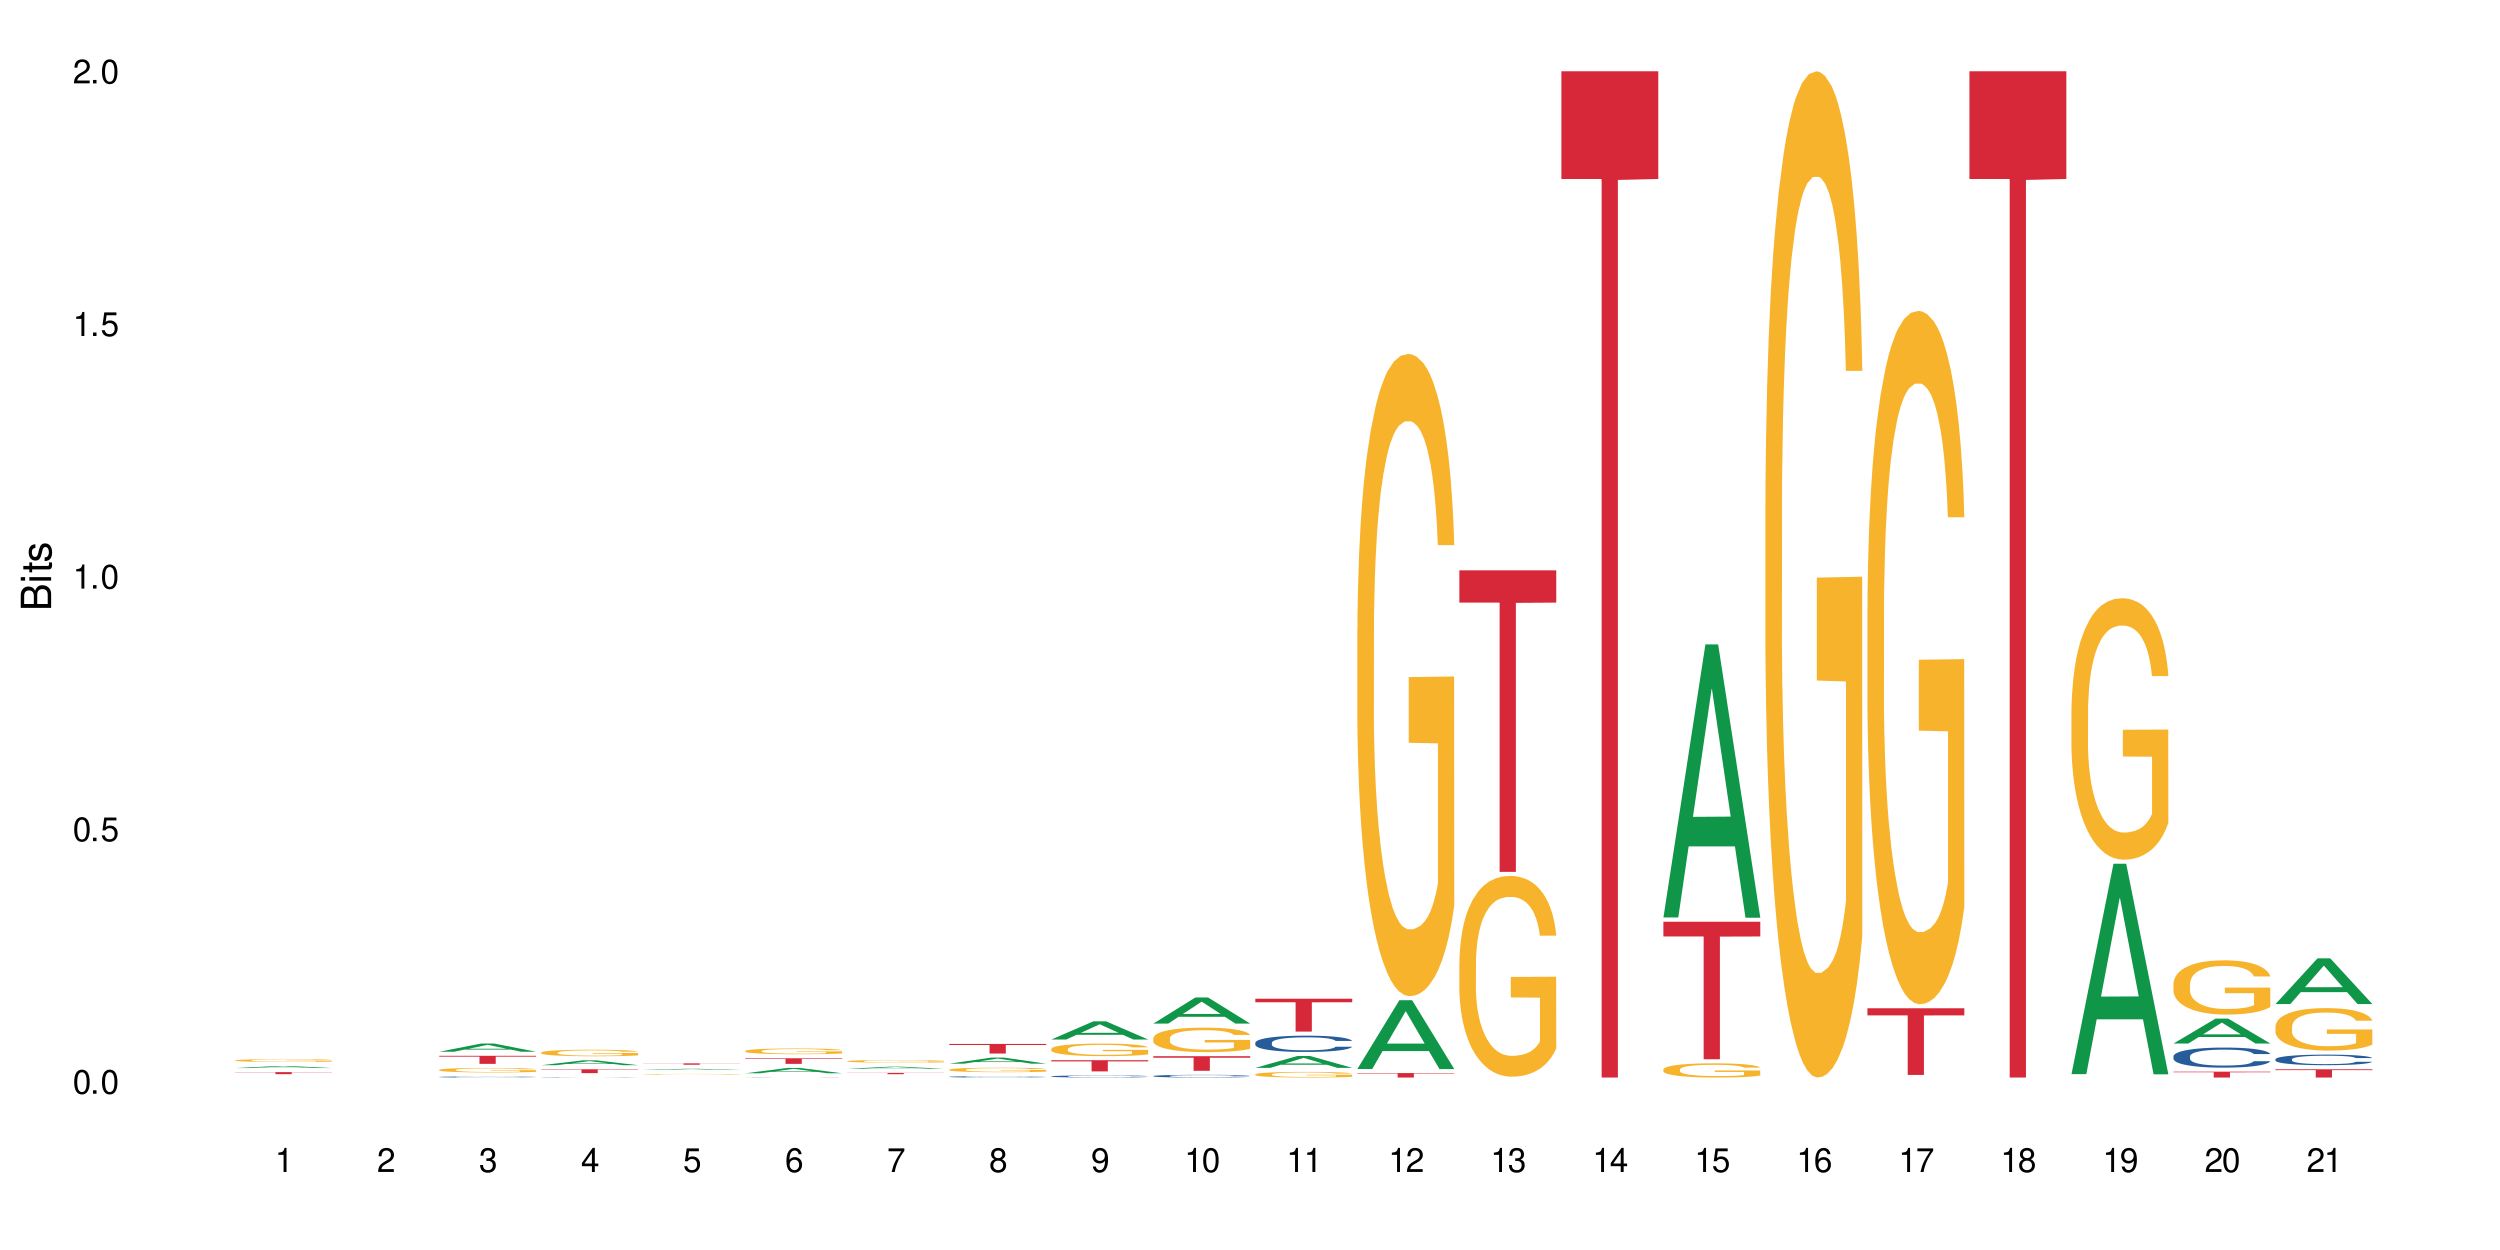 <?xml version="1.0" encoding="UTF-8"?>
<svg xmlns="http://www.w3.org/2000/svg" xmlns:xlink="http://www.w3.org/1999/xlink" width="720" height="360" viewBox="0 0 720 360">
<defs>
<g>
<g id="glyph-0-0">
</g>
<g id="glyph-0-1">
<path d="M 2.641 -6.938 C 2 -6.938 1.422 -6.656 1.078 -6.172 C 0.641 -5.562 0.406 -4.641 0.406 -3.359 C 0.406 -1.016 1.188 0.219 2.641 0.219 C 4.078 0.219 4.859 -1.016 4.859 -3.297 C 4.859 -4.641 4.656 -5.547 4.203 -6.172 C 3.844 -6.656 3.281 -6.938 2.641 -6.938 Z M 2.641 -6.188 C 3.547 -6.188 4 -5.25 4 -3.375 C 4 -1.406 3.562 -0.484 2.625 -0.484 C 1.734 -0.484 1.281 -1.438 1.281 -3.344 C 1.281 -5.25 1.734 -6.188 2.641 -6.188 Z M 2.641 -6.188 "/>
</g>
<g id="glyph-0-2">
<path d="M 1.828 -1 L 0.828 -1 L 0.828 0 L 1.828 0 Z M 1.828 -1 "/>
</g>
<g id="glyph-0-3">
<path d="M 4.562 -6.797 L 1.062 -6.797 L 0.547 -3.094 L 1.328 -3.094 C 1.719 -3.562 2.047 -3.734 2.578 -3.734 C 3.484 -3.734 4.062 -3.109 4.062 -2.094 C 4.062 -1.125 3.484 -0.531 2.578 -0.531 C 1.828 -0.531 1.375 -0.906 1.188 -1.672 L 0.328 -1.672 C 0.453 -1.109 0.547 -0.844 0.75 -0.594 C 1.125 -0.078 1.828 0.219 2.594 0.219 C 3.969 0.219 4.922 -0.781 4.922 -2.219 C 4.922 -3.562 4.031 -4.484 2.719 -4.484 C 2.25 -4.484 1.859 -4.359 1.469 -4.062 L 1.734 -5.969 L 4.562 -5.969 Z M 4.562 -6.797 "/>
</g>
<g id="glyph-0-4">
<path d="M 2.484 -4.938 L 2.484 0 L 3.328 0 L 3.328 -6.938 L 2.766 -6.938 C 2.469 -5.875 2.281 -5.734 0.984 -5.562 L 0.984 -4.938 Z M 2.484 -4.938 "/>
</g>
<g id="glyph-0-5">
<path d="M 4.859 -0.828 L 1.281 -0.828 C 1.359 -1.406 1.672 -1.781 2.5 -2.281 L 3.469 -2.828 C 4.406 -3.344 4.906 -4.062 4.906 -4.906 C 4.906 -5.484 4.672 -6.031 4.266 -6.406 C 3.859 -6.766 3.375 -6.938 2.719 -6.938 C 1.859 -6.938 1.219 -6.625 0.844 -6.031 C 0.609 -5.672 0.5 -5.234 0.484 -4.531 L 1.328 -4.531 C 1.359 -5.016 1.406 -5.281 1.531 -5.516 C 1.75 -5.938 2.188 -6.203 2.703 -6.203 C 3.469 -6.203 4.031 -5.641 4.031 -4.891 C 4.031 -4.344 3.719 -3.859 3.125 -3.516 L 2.234 -3 C 0.812 -2.172 0.406 -1.531 0.328 -0.016 L 4.859 -0.016 Z M 4.859 -0.828 "/>
</g>
<g id="glyph-0-6">
<path d="M 2.125 -3.188 L 2.578 -3.188 C 3.5 -3.188 3.984 -2.766 3.984 -1.922 C 3.984 -1.062 3.469 -0.531 2.594 -0.531 C 1.656 -0.531 1.203 -1 1.156 -2.016 L 0.312 -2.016 C 0.344 -1.453 0.438 -1.094 0.609 -0.781 C 0.953 -0.109 1.625 0.219 2.547 0.219 C 3.953 0.219 4.859 -0.625 4.859 -1.938 C 4.859 -2.828 4.516 -3.297 3.703 -3.594 C 4.344 -3.844 4.656 -4.328 4.656 -5.031 C 4.656 -6.219 3.875 -6.938 2.578 -6.938 C 1.203 -6.938 0.484 -6.172 0.453 -4.703 L 1.297 -4.703 C 1.312 -5.125 1.344 -5.359 1.453 -5.578 C 1.641 -5.969 2.062 -6.203 2.594 -6.203 C 3.344 -6.203 3.797 -5.75 3.797 -5 C 3.797 -4.516 3.609 -4.219 3.25 -4.047 C 3.016 -3.953 2.703 -3.922 2.125 -3.906 Z M 2.125 -3.188 "/>
</g>
<g id="glyph-0-7">
<path d="M 3.141 -1.672 L 3.141 0 L 3.984 0 L 3.984 -1.672 L 4.984 -1.672 L 4.984 -2.438 L 3.984 -2.438 L 3.984 -6.938 L 3.359 -6.938 L 0.266 -2.578 L 0.266 -1.672 Z M 3.141 -2.438 L 1 -2.438 L 3.141 -5.5 Z M 3.141 -2.438 "/>
</g>
<g id="glyph-0-8">
<path d="M 4.781 -5.125 C 4.609 -6.266 3.891 -6.938 2.844 -6.938 C 2.094 -6.938 1.422 -6.578 1.031 -5.953 C 0.594 -5.266 0.406 -4.422 0.406 -3.172 C 0.406 -2 0.578 -1.25 0.984 -0.641 C 1.359 -0.078 1.953 0.219 2.703 0.219 C 3.984 0.219 4.922 -0.75 4.922 -2.094 C 4.922 -3.375 4.062 -4.281 2.844 -4.281 C 2.172 -4.281 1.641 -4.031 1.281 -3.516 C 1.281 -5.234 1.828 -6.188 2.797 -6.188 C 3.391 -6.188 3.797 -5.797 3.938 -5.125 Z M 2.734 -3.531 C 3.547 -3.531 4.062 -2.953 4.062 -2.031 C 4.062 -1.156 3.484 -0.531 2.703 -0.531 C 1.922 -0.531 1.328 -1.188 1.328 -2.078 C 1.328 -2.938 1.906 -3.531 2.734 -3.531 Z M 2.734 -3.531 "/>
</g>
<g id="glyph-0-9">
<path d="M 4.984 -6.797 L 0.438 -6.797 L 0.438 -5.969 L 4.109 -5.969 C 2.5 -3.656 1.828 -2.234 1.328 0 L 2.219 0 C 2.594 -2.172 3.453 -4.047 4.984 -6.094 Z M 4.984 -6.797 "/>
</g>
<g id="glyph-0-10">
<path d="M 3.75 -3.656 C 4.469 -4.094 4.688 -4.438 4.688 -5.078 C 4.688 -6.172 3.844 -6.938 2.641 -6.938 C 1.438 -6.938 0.594 -6.172 0.594 -5.094 C 0.594 -4.438 0.812 -4.094 1.516 -3.656 C 0.734 -3.266 0.359 -2.703 0.359 -1.922 C 0.359 -0.656 1.281 0.219 2.641 0.219 C 3.984 0.219 4.922 -0.656 4.922 -1.922 C 4.922 -2.703 4.531 -3.266 3.75 -3.656 Z M 2.641 -6.188 C 3.359 -6.188 3.812 -5.75 3.812 -5.062 C 3.812 -4.406 3.344 -3.984 2.641 -3.984 C 1.922 -3.984 1.453 -4.406 1.453 -5.078 C 1.453 -5.75 1.922 -6.188 2.641 -6.188 Z M 2.641 -3.266 C 3.484 -3.266 4.062 -2.719 4.062 -1.906 C 4.062 -1.078 3.484 -0.531 2.625 -0.531 C 1.797 -0.531 1.219 -1.094 1.219 -1.906 C 1.219 -2.719 1.781 -3.266 2.641 -3.266 Z M 2.641 -3.266 "/>
</g>
<g id="glyph-0-11">
<path d="M 0.516 -1.578 C 0.672 -0.453 1.406 0.219 2.438 0.219 C 3.188 0.219 3.859 -0.141 4.266 -0.766 C 4.688 -1.453 4.891 -2.297 4.891 -3.547 C 4.891 -4.719 4.703 -5.453 4.312 -6.078 C 3.938 -6.641 3.344 -6.938 2.594 -6.938 C 1.297 -6.938 0.359 -5.969 0.359 -4.625 C 0.359 -3.344 1.234 -2.453 2.453 -2.453 C 3.094 -2.453 3.578 -2.672 4.016 -3.203 C 4 -1.484 3.469 -0.531 2.5 -0.531 C 1.906 -0.531 1.484 -0.906 1.359 -1.578 Z M 2.578 -6.203 C 3.375 -6.203 3.969 -5.531 3.969 -4.641 C 3.969 -3.797 3.391 -3.188 2.547 -3.188 C 1.734 -3.188 1.234 -3.766 1.234 -4.688 C 1.234 -5.562 1.797 -6.203 2.578 -6.203 Z M 2.578 -6.203 "/>
</g>
<g id="glyph-1-0">
</g>
<g id="glyph-1-1">
<path d="M 0 -0.953 L 0 -4.891 C 0 -5.719 -0.234 -6.344 -0.734 -6.797 C -1.188 -7.234 -1.812 -7.469 -2.5 -7.469 C -3.547 -7.469 -4.188 -7 -4.625 -5.875 C -4.984 -6.688 -5.625 -7.094 -6.531 -7.094 C -7.172 -7.094 -7.734 -6.859 -8.141 -6.391 C -8.562 -5.922 -8.75 -5.344 -8.75 -4.5 L -8.75 -0.953 Z M -4.984 -2.062 L -7.766 -2.062 L -7.766 -4.219 C -7.766 -4.844 -7.688 -5.203 -7.453 -5.5 C -7.219 -5.812 -6.859 -5.969 -6.375 -5.969 C -5.891 -5.969 -5.531 -5.812 -5.297 -5.5 C -5.062 -5.203 -4.984 -4.844 -4.984 -4.219 Z M -0.984 -2.062 L -4 -2.062 L -4 -4.781 C -4 -5.766 -3.438 -6.359 -2.484 -6.359 C -1.547 -6.359 -0.984 -5.766 -0.984 -4.781 Z M -0.984 -2.062 "/>
</g>
<g id="glyph-1-2">
<path d="M -6.281 -1.797 L -6.281 -0.797 L 0 -0.797 L 0 -1.797 Z M -8.75 -1.797 L -8.75 -0.797 L -7.484 -0.797 L -7.484 -1.797 Z M -8.75 -1.797 "/>
</g>
<g id="glyph-1-3">
<path d="M -6.281 -3.047 L -6.281 -2.016 L -8.016 -2.016 L -8.016 -1.016 L -6.281 -1.016 L -6.281 -0.172 L -5.469 -0.172 L -5.469 -1.016 L -0.719 -1.016 C -0.078 -1.016 0.281 -1.453 0.281 -2.234 C 0.281 -2.5 0.25 -2.719 0.188 -3.047 L -0.641 -3.047 C -0.609 -2.906 -0.594 -2.766 -0.594 -2.562 C -0.594 -2.141 -0.719 -2.016 -1.156 -2.016 L -5.469 -2.016 L -5.469 -3.047 Z M -6.281 -3.047 "/>
</g>
<g id="glyph-1-4">
<path d="M -4.531 -5.25 C -5.766 -5.25 -6.469 -4.422 -6.469 -2.969 C -6.469 -1.516 -5.719 -0.562 -4.547 -0.562 C -3.562 -0.562 -3.094 -1.062 -2.734 -2.562 L -2.516 -3.484 C -2.344 -4.188 -2.094 -4.469 -1.641 -4.469 C -1.047 -4.469 -0.641 -3.875 -0.641 -3 C -0.641 -2.453 -0.797 -2 -1.062 -1.75 C -1.25 -1.594 -1.422 -1.531 -1.875 -1.469 L -1.875 -0.406 C -0.422 -0.453 0.281 -1.266 0.281 -2.922 C 0.281 -4.5 -0.5 -5.516 -1.719 -5.516 C -2.656 -5.516 -3.172 -4.984 -3.469 -3.734 L -3.703 -2.766 C -3.891 -1.953 -4.156 -1.609 -4.594 -1.609 C -5.188 -1.609 -5.547 -2.125 -5.547 -2.938 C -5.547 -3.75 -5.203 -4.172 -4.531 -4.203 Z M -4.531 -5.25 "/>
</g>
</g>
</defs>
<rect x="-72" y="-36" width="864" height="432" fill="rgb(100%, 100%, 100%)" fill-opacity="1"/>
<path fill-rule="nonzero" fill="rgb(6.275%, 58.824%, 28.235%)" fill-opacity="1" d="M 67.73 307.609 L 67.762 307.609 L 79.836 307.008 L 83.504 307.008 L 95.641 307.609 L 91.379 307.609 L 88.336 307.453 L 75.008 307.453 L 72.023 307.609 L 67.73 307.609 L 76.289 307.387 L 87.113 307.387 L 81.715 307.105 L 81.598 307.105 L 76.258 307.387 L 76.289 307.387 Z M 67.73 307.609 "/>
<path fill-rule="nonzero" fill="rgb(96.863%, 70.196%, 16.863%)" fill-opacity="1" d="M 67.73 305.391 L 67.766 305.387 L 67.766 305.375 L 67.902 305.34 L 68.242 305.297 L 68.684 305.258 L 69.16 305.23 L 69.469 305.215 L 69.977 305.191 L 70.422 305.176 L 71.543 305.145 L 72.973 305.113 L 73.754 305.102 L 74.641 305.09 L 75.898 305.074 L 76.48 305.07 L 78.25 305.059 L 80.258 305.051 L 84.887 305.051 L 86.793 305.059 L 87.883 305.066 L 88.734 305.074 L 89.617 305.086 L 90.707 305.098 L 91.727 305.117 L 92.543 305.133 L 93.363 305.156 L 94.043 305.18 L 94.621 305.203 L 95.133 305.234 L 95.438 305.262 L 95.641 305.285 L 90.91 305.285 L 90.637 305.262 L 90.332 305.242 L 89.82 305.215 L 89.312 305.199 L 88.801 305.184 L 87.848 305.168 L 87.031 305.156 L 86.008 305.145 L 85.023 305.137 L 83.898 305.133 L 81.414 305.133 L 79.781 305.137 L 78.828 305.145 L 78.148 305.148 L 77.195 305.16 L 76.613 305.168 L 76.273 305.176 L 75.254 305.195 L 74.574 305.219 L 74.199 305.23 L 73.723 305.254 L 73.383 305.273 L 73.008 305.301 L 72.801 305.324 L 72.531 305.371 L 72.496 305.504 L 72.598 305.531 L 72.801 305.562 L 73.074 305.586 L 73.484 305.613 L 73.891 305.637 L 74.605 305.664 L 75.219 305.684 L 75.695 305.695 L 76.613 305.715 L 76.988 305.723 L 77.875 305.734 L 78.793 305.746 L 79.918 305.754 L 80.766 305.758 L 82.129 305.762 L 83.863 305.762 L 85.906 305.758 L 87.199 305.75 L 88.086 305.746 L 88.664 305.738 L 89.379 305.73 L 89.891 305.727 L 90.367 305.719 L 90.945 305.703 L 90.945 305.531 L 82.539 305.531 L 82.539 305.449 L 95.609 305.449 L 95.641 305.73 L 94.926 305.75 L 94.043 305.77 L 93.191 305.785 L 92.305 305.797 L 91.047 305.812 L 90.027 305.82 L 88.461 305.832 L 87.031 305.836 L 85.531 305.84 L 84.207 305.844 L 81.242 305.844 L 79.746 305.84 L 78.555 305.832 L 76.375 305.816 L 75.016 305.801 L 74.129 305.789 L 73.211 305.773 L 72.293 305.754 L 71.477 305.734 L 70.93 305.719 L 70.387 305.703 L 69.809 305.68 L 69.262 305.656 L 68.855 305.633 L 68.48 305.609 L 68.207 305.586 L 67.934 305.551 L 67.801 305.523 L 67.73 305.504 Z M 67.73 305.391 "/>
<path fill-rule="nonzero" fill="rgb(83.922%, 15.686%, 22.353%)" fill-opacity="1" d="M 67.73 308.773 L 95.641 308.773 L 95.641 308.836 L 84.008 308.836 L 84.008 309.363 L 79.328 309.363 L 79.328 308.836 L 67.73 308.836 Z M 67.73 308.773 "/>
<path fill-rule="nonzero" fill="rgb(6.275%, 58.824%, 28.235%)" fill-opacity="1" d="M 126.492 302.898 L 126.52 302.898 L 138.598 300.535 L 142.266 300.535 L 154.402 302.902 L 150.137 302.902 L 147.098 302.285 L 133.766 302.285 L 130.785 302.898 L 126.492 302.898 L 135.051 302.027 L 145.875 302.027 L 140.477 300.922 L 140.418 300.918 L 140.359 300.926 L 135.02 302.027 L 135.051 302.027 Z M 126.492 302.898 "/>
<path fill-rule="nonzero" fill="rgb(14.51%, 36.078%, 60%)" fill-opacity="1" d="M 126.492 310.164 L 126.527 310.164 L 126.527 310.156 L 126.629 310.145 L 126.867 310.133 L 127.105 310.125 L 127.715 310.105 L 128.566 310.09 L 129.453 310.078 L 130.098 310.074 L 130.68 310.066 L 132.004 310.059 L 132.855 310.051 L 133.777 310.047 L 134.898 310.043 L 135.715 310.039 L 137.555 310.035 L 138.914 310.031 L 142.25 310.031 L 143.613 310.035 L 145.688 310.035 L 146.609 310.039 L 148.207 310.047 L 149.637 310.055 L 150.285 310.059 L 151.305 310.066 L 152.09 310.074 L 152.633 310.082 L 153.246 310.09 L 153.789 310.105 L 154.199 310.117 L 154.402 310.129 L 149.637 310.129 L 149.398 310.117 L 149.125 310.109 L 148.617 310.098 L 148.105 310.09 L 147.391 310.082 L 146.742 310.078 L 145.859 310.074 L 145.078 310.07 L 144.258 310.066 L 143.477 310.066 L 141.98 310.062 L 139.598 310.062 L 138.27 310.066 L 137.555 310.066 L 136.531 310.07 L 135.816 310.074 L 134.969 310.082 L 134.387 310.086 L 133.672 310.094 L 133.164 310.098 L 132.586 310.109 L 132.242 310.113 L 131.938 310.121 L 131.664 310.133 L 131.461 310.141 L 131.324 310.152 L 131.258 310.16 L 131.258 310.203 L 131.324 310.215 L 131.496 310.227 L 131.938 310.242 L 132.586 310.258 L 133.332 310.27 L 134.047 310.277 L 134.457 310.281 L 135 310.285 L 135.852 310.289 L 137.078 310.297 L 137.793 310.297 L 138.883 310.301 L 142.828 310.301 L 143.715 310.297 L 144.633 310.297 L 145.895 310.293 L 146.676 310.289 L 147.355 310.281 L 147.867 310.277 L 148.207 310.273 L 148.719 310.266 L 149.125 310.254 L 149.434 310.246 L 149.637 310.234 L 154.402 310.234 L 154.199 310.246 L 153.891 310.258 L 153.586 310.266 L 153.109 310.273 L 152.566 310.285 L 151.781 310.293 L 151.137 310.301 L 150.285 310.305 L 149.5 310.312 L 148.648 310.316 L 147.391 310.32 L 146.574 310.324 L 145.688 310.328 L 144.633 310.328 L 143.305 310.332 L 138.062 310.332 L 136.668 310.328 L 134.934 310.324 L 133.672 310.316 L 132.688 310.312 L 131.836 310.309 L 130.883 310.301 L 129.656 310.289 L 128.906 310.277 L 128.398 310.27 L 127.82 310.262 L 127.41 310.25 L 126.934 310.234 L 126.594 310.215 L 126.492 310.199 Z M 126.492 310.164 "/>
<path fill-rule="nonzero" fill="rgb(96.863%, 70.196%, 16.863%)" fill-opacity="1" d="M 126.492 308.121 L 126.527 308.121 L 126.527 308.098 L 126.66 308.043 L 127.004 307.969 L 127.445 307.906 L 127.922 307.859 L 128.227 307.836 L 128.738 307.801 L 129.18 307.773 L 130.305 307.719 L 131.734 307.668 L 132.516 307.648 L 133.402 307.629 L 134.66 307.605 L 135.238 307.598 L 137.008 307.578 L 139.016 307.566 L 141.23 307.562 L 142.25 307.562 L 143.648 307.566 L 145.551 307.582 L 146.641 307.594 L 147.492 307.605 L 148.379 307.621 L 149.469 307.645 L 150.488 307.672 L 151.305 307.703 L 152.121 307.738 L 152.805 307.773 L 153.383 307.816 L 153.891 307.867 L 154.199 307.91 L 154.402 307.949 L 149.672 307.949 L 149.398 307.91 L 149.094 307.875 L 148.582 307.836 L 148.07 307.809 L 147.562 307.785 L 146.609 307.754 L 145.789 307.734 L 144.77 307.719 L 143.781 307.707 L 142.66 307.703 L 141.98 307.699 L 140.176 307.699 L 138.539 307.707 L 137.586 307.715 L 136.906 307.727 L 135.953 307.746 L 135.375 307.758 L 134.016 307.805 L 133.332 307.84 L 132.957 307.859 L 132.48 307.898 L 132.141 307.93 L 131.766 307.977 L 131.562 308.012 L 131.289 308.094 L 131.258 308.309 L 131.359 308.355 L 131.562 308.402 L 131.836 308.445 L 132.242 308.492 L 132.652 308.527 L 133.367 308.574 L 133.98 308.602 L 134.457 308.625 L 135.375 308.656 L 135.75 308.668 L 136.633 308.688 L 137.555 308.703 L 138.676 308.719 L 139.527 308.727 L 140.891 308.73 L 142.625 308.73 L 144.668 308.727 L 145.961 308.715 L 146.848 308.707 L 147.426 308.699 L 148.141 308.684 L 148.648 308.672 L 149.125 308.66 L 149.707 308.641 L 149.707 308.355 L 141.297 308.352 L 141.297 308.219 L 154.367 308.219 L 154.402 308.684 L 153.688 308.719 L 152.805 308.746 L 151.953 308.773 L 151.066 308.793 L 149.809 308.816 L 148.785 308.828 L 147.219 308.844 L 145.789 308.855 L 144.293 308.863 L 142.965 308.867 L 140.004 308.867 L 138.508 308.859 L 137.316 308.848 L 136.227 308.836 L 135.137 308.82 L 133.777 308.797 L 132.891 308.777 L 131.973 308.75 L 131.051 308.723 L 130.234 308.688 L 129.691 308.664 L 129.145 308.637 L 128.566 308.602 L 128.023 308.559 L 127.613 308.523 L 127.242 308.48 L 126.969 308.441 L 126.695 308.387 L 126.559 308.344 L 126.492 308.309 Z M 126.492 308.121 "/>
<path fill-rule="nonzero" fill="rgb(83.922%, 15.686%, 22.353%)" fill-opacity="1" d="M 126.492 304.066 L 154.402 304.066 L 154.402 304.316 L 142.77 304.316 L 142.77 306.398 L 138.09 306.398 L 138.09 304.32 L 138.023 304.316 L 126.492 304.316 Z M 126.492 304.066 "/>
<path fill-rule="nonzero" fill="rgb(6.275%, 58.824%, 28.235%)" fill-opacity="1" d="M 155.871 306.777 L 155.902 306.777 L 167.977 305.371 L 171.645 305.371 L 183.781 306.781 L 179.52 306.781 L 176.477 306.414 L 163.148 306.414 L 160.164 306.777 L 155.871 306.777 L 164.43 306.262 L 175.254 306.258 L 169.855 305.602 L 169.797 305.602 L 169.738 305.605 L 164.398 306.258 L 164.43 306.262 Z M 155.871 306.777 "/>
<path fill-rule="nonzero" fill="rgb(14.51%, 36.078%, 60%)" fill-opacity="1" d="M 155.871 310.273 L 155.906 310.273 L 155.906 310.27 L 156.008 310.266 L 156.484 310.258 L 157.098 310.254 L 157.949 310.246 L 158.832 310.242 L 159.48 310.238 L 160.059 310.238 L 161.387 310.234 L 162.238 310.23 L 164.277 310.23 L 165.098 310.227 L 175.988 310.227 L 177.59 310.23 L 179.016 310.234 L 179.664 310.234 L 180.684 310.238 L 181.469 310.242 L 182.012 310.242 L 182.625 310.246 L 183.172 310.25 L 183.781 310.262 L 179.016 310.262 L 178.777 310.258 L 178.508 310.254 L 177.484 310.246 L 176.77 310.242 L 176.125 310.242 L 175.238 310.238 L 165.914 310.238 L 165.199 310.242 L 164.348 310.242 L 163.77 310.246 L 163.055 310.246 L 162.543 310.25 L 161.965 310.254 L 161.625 310.254 L 161.316 310.258 L 161.047 310.262 L 160.84 310.266 L 160.703 310.27 L 160.637 310.273 L 160.637 310.285 L 160.703 310.289 L 160.875 310.293 L 161.316 310.301 L 161.965 310.305 L 162.715 310.309 L 163.43 310.312 L 163.836 310.312 L 164.383 310.316 L 165.23 310.316 L 166.457 310.32 L 174.016 310.32 L 175.273 310.316 L 176.738 310.316 L 177.246 310.312 L 177.59 310.312 L 178.098 310.309 L 178.508 310.305 L 178.812 310.301 L 179.016 310.297 L 183.781 310.297 L 183.578 310.301 L 183.273 310.305 L 182.965 310.309 L 182.488 310.312 L 181.945 310.316 L 181.16 310.32 L 180.516 310.32 L 179.664 310.324 L 178.883 310.324 L 178.031 310.328 L 175.953 310.328 L 175.07 310.332 L 166.051 310.332 L 164.312 310.328 L 163.055 310.328 L 162.066 310.324 L 161.215 310.324 L 160.262 310.32 L 159.039 310.316 L 158.289 310.312 L 157.777 310.309 L 157.199 310.309 L 156.789 310.305 L 156.312 310.297 L 155.973 310.289 L 155.871 310.285 Z M 155.871 310.273 "/>
<path fill-rule="nonzero" fill="rgb(96.863%, 70.196%, 16.863%)" fill-opacity="1" d="M 155.871 303.133 L 155.906 303.129 L 155.906 303.094 L 156.043 303.016 L 156.383 302.91 L 156.824 302.824 L 157.301 302.754 L 157.609 302.719 L 158.117 302.668 L 158.562 302.629 L 159.684 302.551 L 161.113 302.48 L 161.895 302.449 L 162.781 302.418 L 164.039 302.387 L 164.621 302.375 L 166.391 302.348 L 168.398 302.328 L 170.609 302.324 L 171.633 302.324 L 173.027 302.332 L 174.934 302.352 L 176.023 302.367 L 176.875 302.387 L 177.758 302.41 L 178.848 302.441 L 179.867 302.484 L 180.684 302.527 L 181.504 302.578 L 182.184 302.633 L 182.762 302.691 L 183.273 302.766 L 183.578 302.824 L 183.781 302.887 L 179.051 302.887 L 178.777 302.824 L 178.473 302.777 L 177.961 302.723 L 177.453 302.68 L 176.941 302.648 L 175.988 302.602 L 175.172 302.574 L 174.148 302.551 L 173.164 302.535 L 172.039 302.527 L 171.359 302.523 L 169.555 302.523 L 167.922 302.535 L 166.969 302.547 L 166.289 302.562 L 165.336 302.586 L 164.754 302.609 L 164.414 302.621 L 163.395 302.676 L 162.715 302.723 L 162.34 302.758 L 161.863 302.809 L 161.523 302.855 L 161.148 302.922 L 160.941 302.973 L 160.672 303.09 L 160.637 303.402 L 160.738 303.465 L 160.941 303.535 L 161.215 303.598 L 161.625 303.664 L 162.031 303.715 L 162.746 303.781 L 163.359 303.824 L 163.836 303.855 L 164.754 303.902 L 165.129 303.918 L 166.016 303.949 L 166.934 303.973 L 168.059 303.992 L 168.906 304.004 L 170.27 304.012 L 172.004 304.012 L 174.047 304 L 175.34 303.988 L 176.227 303.973 L 176.805 303.961 L 177.52 303.941 L 178.031 303.926 L 178.508 303.906 L 179.086 303.879 L 179.086 303.465 L 170.68 303.465 L 170.68 303.273 L 183.75 303.27 L 183.781 303.941 L 183.066 303.988 L 182.184 304.035 L 181.332 304.066 L 180.445 304.098 L 179.188 304.129 L 178.168 304.152 L 176.602 304.176 L 175.172 304.191 L 173.672 304.199 L 172.348 304.207 L 170.781 304.207 L 169.383 304.203 L 167.887 304.195 L 166.695 304.18 L 165.605 304.164 L 164.516 304.141 L 163.156 304.105 L 162.27 304.074 L 161.352 304.039 L 160.434 303.996 L 159.617 303.949 L 159.07 303.914 L 158.527 303.871 L 157.949 303.82 L 157.402 303.762 L 156.996 303.707 L 156.621 303.648 L 156.348 303.594 L 156.074 303.516 L 155.941 303.453 L 155.871 303.398 Z M 155.871 303.133 "/>
<path fill-rule="nonzero" fill="rgb(83.922%, 15.686%, 22.353%)" fill-opacity="1" d="M 155.871 307.945 L 183.781 307.945 L 183.781 308.062 L 172.148 308.066 L 172.148 309.062 L 167.469 309.062 L 167.469 308.066 L 167.402 308.062 L 155.871 308.062 Z M 155.871 307.945 "/>
<path fill-rule="nonzero" fill="rgb(6.275%, 58.824%, 28.235%)" fill-opacity="1" d="M 185.25 308.133 L 185.281 308.133 L 197.359 307.809 L 201.027 307.809 L 213.164 308.133 L 208.898 308.133 L 205.855 308.047 L 192.527 308.047 L 189.547 308.133 L 185.25 308.133 L 193.809 308.012 L 204.633 308.012 L 199.238 307.859 L 199.117 307.859 L 193.781 308.012 L 193.809 308.012 Z M 185.25 308.133 "/>
<path fill-rule="nonzero" fill="rgb(96.863%, 70.196%, 16.863%)" fill-opacity="1" d="M 185.25 309.379 L 185.285 309.379 L 185.285 309.375 L 185.422 309.367 L 185.762 309.359 L 186.203 309.348 L 186.68 309.34 L 186.988 309.336 L 187.5 309.332 L 187.941 309.328 L 189.062 309.32 L 190.492 309.312 L 191.277 309.309 L 192.16 309.309 L 193.422 309.305 L 194 309.301 L 195.77 309.301 L 197.777 309.297 L 202.406 309.297 L 204.312 309.301 L 205.402 309.301 L 206.254 309.305 L 207.137 309.305 L 208.227 309.309 L 209.25 309.312 L 210.066 309.316 L 210.883 309.324 L 211.562 309.328 L 212.141 309.336 L 212.652 309.344 L 212.957 309.348 L 213.164 309.355 L 208.434 309.355 L 208.16 309.348 L 207.852 309.344 L 207.344 309.34 L 206.832 309.332 L 206.32 309.332 L 205.367 309.324 L 204.551 309.324 L 203.531 309.32 L 202.543 309.32 L 201.422 309.316 L 198.934 309.316 L 197.301 309.32 L 195.668 309.32 L 194.715 309.324 L 194.137 309.328 L 193.797 309.328 L 192.773 309.332 L 192.094 309.34 L 191.719 309.34 L 191.242 309.348 L 190.902 309.352 L 190.527 309.359 L 190.324 309.363 L 190.051 309.375 L 190.016 309.406 L 190.121 309.414 L 190.324 309.422 L 190.598 309.43 L 191.004 309.434 L 191.414 309.441 L 192.129 309.445 L 192.738 309.453 L 193.215 309.453 L 194.137 309.461 L 194.512 309.461 L 195.395 309.465 L 196.312 309.469 L 198.289 309.469 L 199.648 309.473 L 201.387 309.473 L 203.43 309.469 L 205.605 309.469 L 206.184 309.465 L 206.898 309.465 L 207.41 309.461 L 207.887 309.461 L 208.465 309.457 L 208.465 309.414 L 200.059 309.414 L 200.059 309.395 L 213.129 309.395 L 213.164 309.465 L 212.449 309.469 L 211.562 309.473 L 210.711 309.477 L 209.828 309.48 L 208.566 309.484 L 207.547 309.484 L 205.98 309.488 L 204.551 309.488 L 203.055 309.492 L 198.766 309.492 L 197.266 309.488 L 194.988 309.488 L 193.898 309.484 L 192.535 309.48 L 191.652 309.477 L 190.73 309.473 L 189.812 309.469 L 188.996 309.465 L 188.453 309.461 L 187.906 309.457 L 187.328 309.453 L 186.785 309.445 L 186.375 309.441 L 186 309.434 L 185.727 309.426 L 185.457 309.418 L 185.32 309.414 L 185.25 309.406 Z M 185.25 309.379 "/>
<path fill-rule="nonzero" fill="rgb(83.922%, 15.686%, 22.353%)" fill-opacity="1" d="M 185.25 306.246 L 213.164 306.246 L 213.164 306.289 L 201.531 306.289 L 201.531 306.645 L 196.852 306.645 L 196.852 306.289 L 185.25 306.289 Z M 185.25 306.246 "/>
<path fill-rule="nonzero" fill="rgb(6.275%, 58.824%, 28.235%)" fill-opacity="1" d="M 214.633 309.105 L 214.66 309.105 L 226.738 307.566 L 230.406 307.566 L 242.543 309.105 L 238.277 309.105 L 235.238 308.703 L 221.906 308.703 L 218.926 309.105 L 214.633 309.105 L 223.191 308.539 L 234.016 308.535 L 228.617 307.816 L 228.559 307.816 L 228.5 307.82 L 223.16 308.535 L 223.191 308.539 Z M 214.633 309.105 "/>
<path fill-rule="nonzero" fill="rgb(14.51%, 36.078%, 60%)" fill-opacity="1" d="M 214.633 310.297 L 214.668 310.297 L 214.77 310.293 L 215.008 310.293 L 215.246 310.289 L 215.859 310.285 L 216.707 310.281 L 217.594 310.281 L 218.238 310.277 L 220.145 310.277 L 220.996 310.273 L 225.695 310.273 L 227.055 310.27 L 231.754 310.27 L 232.742 310.273 L 237.777 310.273 L 238.426 310.277 L 239.445 310.277 L 240.23 310.281 L 241.387 310.281 L 241.93 310.285 L 242.34 310.289 L 242.543 310.289 L 237.539 310.289 L 237.266 310.285 L 236.758 310.285 L 236.246 310.281 L 234.883 310.281 L 234 310.277 L 224.672 310.277 L 223.957 310.281 L 222.527 310.281 L 221.812 310.285 L 220.727 310.285 L 220.383 310.289 L 220.078 310.289 L 219.805 310.293 L 219.602 310.293 L 219.465 310.297 L 219.398 310.297 L 219.398 310.305 L 219.465 310.309 L 219.637 310.309 L 220.078 310.312 L 220.727 310.316 L 221.473 310.32 L 222.598 310.32 L 223.141 310.324 L 234.816 310.324 L 235.496 310.32 L 236.859 310.32 L 237.266 310.316 L 237.574 310.316 L 237.777 310.312 L 242.543 310.312 L 242.34 310.316 L 242.031 310.316 L 241.727 310.32 L 241.25 310.32 L 240.707 310.324 L 239.277 310.324 L 238.426 310.328 L 236.789 310.328 L 235.531 310.332 L 223.074 310.332 L 221.812 310.328 L 219.977 310.328 L 219.023 310.324 L 217.797 310.324 L 217.047 310.32 L 216.539 310.32 L 215.961 310.316 L 215.551 310.316 L 215.074 310.312 L 214.734 310.309 L 214.633 310.305 Z M 214.633 310.297 "/>
<path fill-rule="nonzero" fill="rgb(96.863%, 70.196%, 16.863%)" fill-opacity="1" d="M 214.633 302.672 L 214.668 302.672 L 214.668 302.641 L 214.801 302.574 L 215.145 302.48 L 215.586 302.402 L 216.062 302.344 L 216.367 302.309 L 216.879 302.266 L 217.32 302.23 L 218.445 302.164 L 219.875 302.102 L 220.656 302.074 L 221.543 302.047 L 222.801 302.02 L 223.379 302.008 L 225.148 301.984 L 227.156 301.969 L 229.371 301.965 L 230.391 301.965 L 231.789 301.973 L 233.695 301.988 L 234.781 302.004 L 235.633 302.02 L 236.52 302.039 L 237.609 302.07 L 238.629 302.105 L 239.445 302.141 L 240.262 302.188 L 240.945 302.234 L 241.523 302.289 L 242.031 302.352 L 242.34 302.402 L 242.543 302.457 L 237.812 302.457 L 237.539 302.402 L 237.234 302.363 L 236.723 302.312 L 236.211 302.277 L 235.703 302.25 L 234.75 302.211 L 233.934 302.184 L 232.91 302.164 L 231.922 302.148 L 230.801 302.141 L 230.121 302.137 L 228.316 302.137 L 226.68 302.148 L 225.727 302.16 L 225.047 302.172 L 224.094 302.195 L 223.516 302.215 L 223.176 302.227 L 222.156 302.273 L 221.473 302.316 L 221.098 302.344 L 220.621 302.391 L 220.281 302.43 L 219.906 302.488 L 219.703 302.535 L 219.43 302.637 L 219.398 302.91 L 219.5 302.965 L 219.703 303.027 L 219.977 303.082 L 220.383 303.141 L 220.793 303.184 L 221.508 303.242 L 222.121 303.281 L 222.598 303.309 L 223.516 303.348 L 223.891 303.363 L 224.777 303.391 L 225.695 303.41 L 226.816 303.43 L 227.668 303.438 L 229.031 303.445 L 230.766 303.445 L 232.809 303.438 L 234.102 303.426 L 234.988 303.41 L 235.566 303.402 L 236.281 303.387 L 236.789 303.371 L 237.266 303.352 L 237.848 303.328 L 237.848 302.965 L 229.438 302.965 L 229.438 302.797 L 242.508 302.793 L 242.543 303.387 L 241.828 303.426 L 240.945 303.465 L 240.094 303.496 L 239.207 303.52 L 237.949 303.551 L 236.926 303.566 L 235.359 303.59 L 233.934 303.602 L 232.434 303.609 L 231.105 303.617 L 229.539 303.617 L 228.145 303.613 L 226.648 303.605 L 225.457 303.594 L 224.367 303.578 L 223.277 303.559 L 221.918 303.527 L 221.031 303.5 L 220.113 303.469 L 219.191 303.43 L 218.375 303.391 L 217.832 303.359 L 217.285 303.324 L 216.707 303.277 L 216.164 303.227 L 215.754 303.18 L 215.383 303.125 L 215.109 303.078 L 214.836 303.008 L 214.699 302.953 L 214.633 302.906 Z M 214.633 302.672 "/>
<path fill-rule="nonzero" fill="rgb(83.922%, 15.686%, 22.353%)" fill-opacity="1" d="M 214.633 304.781 L 242.543 304.781 L 242.543 304.953 L 230.91 304.957 L 230.91 306.402 L 226.23 306.402 L 226.23 304.957 L 226.164 304.953 L 214.633 304.953 Z M 214.633 304.781 "/>
<path fill-rule="nonzero" fill="rgb(6.275%, 58.824%, 28.235%)" fill-opacity="1" d="M 244.012 307.82 L 244.043 307.82 L 256.117 307.207 L 259.785 307.207 L 271.922 307.82 L 267.66 307.82 L 264.617 307.66 L 251.289 307.66 L 248.305 307.82 L 244.012 307.82 L 252.57 307.594 L 263.395 307.594 L 257.996 307.305 L 257.938 307.305 L 257.879 307.309 L 252.539 307.594 L 252.57 307.594 Z M 244.012 307.82 "/>
<path fill-rule="nonzero" fill="rgb(96.863%, 70.196%, 16.863%)" fill-opacity="1" d="M 244.012 305.621 L 244.047 305.621 L 244.047 305.605 L 244.184 305.574 L 244.523 305.535 L 244.965 305.5 L 245.441 305.473 L 245.75 305.457 L 246.258 305.438 L 246.703 305.422 L 247.824 305.395 L 249.254 305.363 L 250.035 305.352 L 250.922 305.34 L 252.18 305.328 L 252.762 305.324 L 254.531 305.312 L 256.539 305.305 L 259.773 305.305 L 261.168 305.309 L 263.074 305.316 L 264.164 305.32 L 265.016 305.328 L 265.898 305.336 L 266.988 305.352 L 268.008 305.367 L 268.824 305.383 L 269.645 305.402 L 270.324 305.426 L 270.902 305.449 L 271.414 305.477 L 271.719 305.5 L 271.922 305.523 L 267.191 305.523 L 266.918 305.5 L 266.613 305.48 L 266.102 305.461 L 265.594 305.445 L 265.082 305.43 L 264.129 305.414 L 263.312 305.402 L 262.289 305.395 L 261.305 305.387 L 260.18 305.383 L 257.695 305.383 L 256.062 305.387 L 255.109 305.391 L 254.43 305.398 L 253.477 305.406 L 252.895 305.414 L 252.555 305.422 L 251.535 305.441 L 250.855 305.461 L 250.48 305.473 L 250.004 305.492 L 249.664 305.512 L 249.289 305.539 L 249.082 305.559 L 248.812 305.605 L 248.777 305.727 L 248.879 305.75 L 249.082 305.777 L 249.355 305.805 L 249.766 305.828 L 250.172 305.848 L 250.887 305.875 L 251.5 305.891 L 251.977 305.902 L 252.895 305.922 L 253.27 305.93 L 254.156 305.941 L 255.074 305.949 L 256.199 305.957 L 257.051 305.961 L 258.41 305.965 L 260.145 305.965 L 262.188 305.961 L 263.48 305.957 L 264.367 305.949 L 264.945 305.945 L 265.66 305.938 L 266.172 305.934 L 266.648 305.926 L 267.227 305.914 L 267.227 305.75 L 258.82 305.75 L 258.82 305.676 L 271.891 305.676 L 271.922 305.938 L 271.207 305.957 L 270.324 305.973 L 269.473 305.988 L 268.586 306 L 267.328 306.012 L 266.309 306.02 L 264.742 306.031 L 263.312 306.035 L 261.812 306.039 L 260.488 306.043 L 258.922 306.043 L 257.527 306.039 L 256.027 306.035 L 254.836 306.031 L 252.656 306.016 L 251.297 306 L 250.41 305.992 L 248.574 305.961 L 247.758 305.941 L 247.211 305.926 L 246.668 305.91 L 246.09 305.891 L 245.543 305.867 L 245.137 305.848 L 244.762 305.824 L 244.488 305.801 L 244.215 305.77 L 244.082 305.746 L 244.012 305.727 Z M 244.012 305.621 "/>
<path fill-rule="nonzero" fill="rgb(83.922%, 15.686%, 22.353%)" fill-opacity="1" d="M 244.012 308.984 L 271.922 308.984 L 271.922 309.027 L 260.289 309.027 L 260.289 309.371 L 255.609 309.371 L 255.609 309.027 L 244.012 309.027 Z M 244.012 308.984 "/>
<path fill-rule="nonzero" fill="rgb(6.275%, 58.824%, 28.235%)" fill-opacity="1" d="M 273.391 306.332 L 273.422 306.332 L 285.5 304.586 L 289.168 304.586 L 301.305 306.336 L 297.039 306.336 L 293.996 305.879 L 280.668 305.879 L 277.688 306.332 L 273.391 306.332 L 281.949 305.691 L 292.773 305.688 L 287.379 304.871 L 287.316 304.871 L 287.258 304.875 L 281.922 305.688 L 281.949 305.691 Z M 273.391 306.332 "/>
<path fill-rule="nonzero" fill="rgb(14.51%, 36.078%, 60%)" fill-opacity="1" d="M 273.391 310.121 L 273.426 310.121 L 273.426 310.113 L 273.527 310.102 L 273.766 310.082 L 274.004 310.07 L 274.617 310.051 L 275.469 310.031 L 276.355 310.02 L 277 310.008 L 277.578 310 L 278.906 309.988 L 279.758 309.984 L 280.676 309.977 L 281.801 309.973 L 282.617 309.969 L 284.453 309.961 L 285.816 309.961 L 286.871 309.957 L 289.152 309.957 L 290.512 309.961 L 291.5 309.961 L 292.59 309.965 L 293.508 309.969 L 295.109 309.977 L 296.539 309.984 L 297.184 309.992 L 298.207 310 L 298.988 310.012 L 299.535 310.02 L 300.145 310.031 L 300.691 310.047 L 301.098 310.066 L 301.305 310.082 L 296.539 310.082 L 296.301 310.066 L 296.027 310.055 L 295.516 310.043 L 295.008 310.031 L 294.293 310.023 L 293.645 310.016 L 292.762 310.008 L 291.977 310.004 L 291.16 310 L 290.379 310 L 288.879 309.996 L 287.145 309.996 L 286.496 310 L 285.168 310 L 284.453 310.004 L 283.434 310.008 L 282.719 310.012 L 281.867 310.02 L 281.289 310.027 L 280.574 310.035 L 280.062 310.043 L 279.484 310.055 L 279.145 310.062 L 278.84 310.07 L 278.566 310.082 L 278.363 310.094 L 278.227 310.105 L 278.156 310.121 L 278.156 310.172 L 278.227 310.184 L 278.395 310.199 L 278.84 310.219 L 279.484 310.238 L 280.234 310.254 L 280.949 310.262 L 281.359 310.266 L 281.902 310.273 L 282.754 310.281 L 283.977 310.285 L 284.691 310.289 L 285.781 310.293 L 289.73 310.293 L 290.617 310.289 L 291.535 310.289 L 292.793 310.281 L 293.578 310.277 L 294.258 310.27 L 294.77 310.262 L 295.109 310.258 L 295.621 310.246 L 296.027 310.234 L 296.336 310.223 L 296.539 310.211 L 301.305 310.211 L 301.098 310.227 L 300.488 310.25 L 300.012 310.262 L 299.465 310.273 L 298.684 310.285 L 298.035 310.293 L 297.184 310.301 L 296.402 310.305 L 295.551 310.312 L 294.293 310.32 L 293.477 310.324 L 292.59 310.324 L 291.535 310.328 L 290.207 310.332 L 284.965 310.332 L 283.57 310.328 L 281.832 310.32 L 280.574 310.316 L 279.586 310.309 L 278.738 310.301 L 277.785 310.293 L 276.559 310.277 L 275.809 310.266 L 275.297 310.258 L 274.719 310.242 L 274.312 310.23 L 273.836 310.211 L 273.496 310.188 L 273.391 310.168 Z M 273.391 310.121 "/>
<path fill-rule="nonzero" fill="rgb(96.863%, 70.196%, 16.863%)" fill-opacity="1" d="M 273.391 308.055 L 273.426 308.055 L 273.426 308.027 L 273.562 307.977 L 273.902 307.902 L 274.344 307.844 L 274.82 307.793 L 275.129 307.77 L 275.641 307.734 L 276.082 307.707 L 277.203 307.656 L 278.633 307.605 L 279.418 307.586 L 280.301 307.562 L 281.562 307.543 L 282.141 307.535 L 283.91 307.516 L 285.918 307.504 L 288.133 307.5 L 289.152 307.5 L 290.547 307.504 L 292.453 307.52 L 293.543 307.531 L 294.395 307.543 L 295.277 307.559 L 296.367 307.582 L 297.391 307.609 L 298.207 307.637 L 299.023 307.672 L 299.703 307.711 L 300.281 307.754 L 300.793 307.801 L 301.098 307.844 L 301.305 307.887 L 296.574 307.887 L 296.301 307.844 L 295.992 307.812 L 295.484 307.773 L 294.973 307.742 L 294.461 307.723 L 293.508 307.691 L 292.691 307.672 L 291.672 307.656 L 290.684 307.645 L 289.562 307.637 L 287.074 307.637 L 285.441 307.645 L 284.488 307.652 L 283.809 307.664 L 282.855 307.68 L 282.277 307.695 L 281.938 307.703 L 280.914 307.742 L 280.234 307.773 L 279.859 307.797 L 279.383 307.832 L 279.043 307.863 L 278.668 307.91 L 278.465 307.945 L 278.191 308.027 L 278.156 308.238 L 278.262 308.285 L 278.465 308.332 L 278.738 308.375 L 279.145 308.422 L 279.555 308.457 L 280.27 308.5 L 280.883 308.531 L 281.359 308.551 L 282.277 308.586 L 282.652 308.594 L 283.535 308.617 L 284.453 308.633 L 285.578 308.648 L 286.43 308.652 L 287.789 308.66 L 289.527 308.66 L 291.57 308.652 L 292.863 308.645 L 293.746 308.633 L 294.324 308.625 L 295.039 308.613 L 295.551 308.602 L 296.027 308.586 L 296.605 308.566 L 296.605 308.285 L 288.199 308.285 L 288.199 308.152 L 301.27 308.148 L 301.305 308.613 L 300.59 308.645 L 299.703 308.676 L 298.852 308.699 L 297.969 308.719 L 296.707 308.742 L 295.688 308.758 L 294.121 308.773 L 292.691 308.781 L 291.195 308.789 L 289.867 308.793 L 288.301 308.797 L 286.906 308.793 L 285.406 308.785 L 284.215 308.777 L 283.129 308.766 L 282.039 308.75 L 280.676 308.723 L 279.793 308.703 L 278.871 308.68 L 277.953 308.648 L 277.137 308.617 L 276.594 308.594 L 276.047 308.562 L 275.469 308.527 L 274.926 308.488 L 274.516 308.453 L 274.141 308.41 L 273.867 308.371 L 273.598 308.316 L 273.461 308.277 L 273.391 308.238 Z M 273.391 308.055 "/>
<path fill-rule="nonzero" fill="rgb(83.922%, 15.686%, 22.353%)" fill-opacity="1" d="M 273.391 300.66 L 301.305 300.66 L 301.305 300.957 L 289.672 300.961 L 289.672 303.422 L 284.992 303.422 L 284.992 300.961 L 284.922 300.957 L 273.391 300.957 Z M 273.391 300.66 "/>
<path fill-rule="nonzero" fill="rgb(6.275%, 58.824%, 28.235%)" fill-opacity="1" d="M 302.773 299.383 L 302.801 299.379 L 314.879 294.152 L 318.547 294.152 L 330.684 299.387 L 326.418 299.387 L 323.379 298.023 L 310.047 298.023 L 307.066 299.383 L 302.773 299.383 L 311.332 297.457 L 322.156 297.453 L 316.758 295.008 L 316.699 295.004 L 316.641 295.02 L 311.301 297.453 L 311.332 297.457 Z M 302.773 299.383 "/>
<path fill-rule="nonzero" fill="rgb(14.51%, 36.078%, 60%)" fill-opacity="1" d="M 302.773 309.992 L 302.809 309.992 L 302.809 309.977 L 302.91 309.957 L 303.148 309.93 L 303.387 309.914 L 304 309.879 L 304.848 309.848 L 305.734 309.824 L 306.379 309.809 L 306.961 309.801 L 308.285 309.777 L 309.137 309.77 L 310.059 309.758 L 311.18 309.75 L 311.996 309.746 L 313.836 309.734 L 315.195 309.73 L 319.895 309.73 L 320.883 309.734 L 321.969 309.738 L 322.891 309.746 L 324.488 309.758 L 325.918 309.773 L 326.566 309.781 L 327.586 309.797 L 328.371 309.812 L 328.914 309.828 L 329.527 309.848 L 330.07 309.875 L 330.48 309.902 L 330.684 309.926 L 325.918 309.926 L 325.68 309.902 L 325.406 309.887 L 324.898 309.863 L 324.387 309.848 L 323.672 309.832 L 323.023 309.82 L 322.141 309.812 L 321.359 309.805 L 320.539 309.801 L 319.758 309.797 L 318.262 309.793 L 315.879 309.793 L 314.551 309.797 L 313.836 309.801 L 312.812 309.809 L 312.098 309.816 L 311.25 309.828 L 310.668 309.836 L 309.953 309.852 L 309.445 309.863 L 308.867 309.883 L 308.523 309.895 L 308.219 309.91 L 307.945 309.93 L 307.742 309.949 L 307.605 309.969 L 307.539 309.988 L 307.539 310.074 L 307.605 310.094 L 307.777 310.117 L 308.219 310.152 L 308.867 310.18 L 309.613 310.203 L 310.328 310.219 L 310.738 310.227 L 311.281 310.238 L 312.133 310.246 L 313.359 310.258 L 314.074 310.262 L 315.164 310.266 L 316.285 310.27 L 317.785 310.27 L 319.109 310.266 L 319.996 310.266 L 320.914 310.262 L 322.176 310.25 L 322.957 310.242 L 323.637 310.23 L 324.148 310.223 L 324.488 310.211 L 325 310.195 L 325.406 310.176 L 325.715 310.156 L 325.918 310.137 L 330.684 310.137 L 330.48 310.16 L 330.172 310.184 L 329.867 310.199 L 329.391 310.219 L 328.848 310.234 L 328.062 310.254 L 327.418 310.266 L 326.566 310.281 L 325.781 310.289 L 324.93 310.301 L 323.672 310.312 L 322.855 310.316 L 321.969 310.32 L 320.914 310.324 L 319.586 310.328 L 318.156 310.332 L 315.402 310.332 L 314.344 310.328 L 312.949 310.324 L 311.215 310.312 L 309.953 310.305 L 308.969 310.293 L 308.117 310.281 L 307.164 310.266 L 305.938 310.242 L 305.188 310.223 L 304.68 310.211 L 304.102 310.188 L 303.691 310.168 L 303.215 310.137 L 302.875 310.098 L 302.773 310.066 Z M 302.773 309.992 "/>
<path fill-rule="nonzero" fill="rgb(96.863%, 70.196%, 16.863%)" fill-opacity="1" d="M 302.773 302.098 L 302.809 302.098 L 302.809 302.031 L 302.941 301.883 L 303.285 301.676 L 303.727 301.508 L 304.203 301.375 L 304.508 301.309 L 305.02 301.207 L 305.461 301.137 L 306.586 300.988 L 308.016 300.848 L 308.797 300.789 L 309.684 300.734 L 310.941 300.672 L 311.52 300.648 L 313.289 300.594 L 315.297 300.562 L 317.512 300.551 L 318.531 300.555 L 319.93 300.57 L 321.836 300.605 L 322.922 300.637 L 323.773 300.672 L 324.66 300.715 L 325.75 300.781 L 326.77 300.859 L 327.586 300.938 L 328.402 301.035 L 329.086 301.145 L 329.664 301.258 L 330.172 301.398 L 330.48 301.512 L 330.684 301.629 L 325.953 301.629 L 325.68 301.512 L 325.375 301.422 L 324.863 301.312 L 324.352 301.234 L 323.844 301.172 L 322.891 301.086 L 322.074 301.035 L 321.051 300.988 L 320.062 300.957 L 318.941 300.938 L 318.262 300.93 L 316.457 300.93 L 314.82 300.953 L 313.871 300.98 L 313.188 301.008 L 312.234 301.059 L 311.656 301.098 L 311.316 301.121 L 310.297 301.227 L 309.613 301.316 L 309.238 301.379 L 308.762 301.48 L 308.422 301.566 L 308.047 301.699 L 307.844 301.801 L 307.57 302.023 L 307.539 302.617 L 307.641 302.742 L 307.844 302.879 L 308.117 302.996 L 308.523 303.121 L 308.934 303.219 L 309.648 303.348 L 310.262 303.434 L 310.738 303.488 L 311.656 303.578 L 312.031 303.609 L 312.918 303.668 L 313.836 303.715 L 314.957 303.754 L 315.809 303.773 L 317.172 303.789 L 318.906 303.789 L 320.949 303.77 L 322.242 303.742 L 323.129 303.715 L 323.707 303.695 L 324.422 303.656 L 324.93 303.625 L 325.406 303.586 L 325.988 303.531 L 325.988 302.742 L 317.578 302.738 L 317.578 302.371 L 330.648 302.367 L 330.684 303.656 L 329.969 303.746 L 329.086 303.832 L 328.234 303.898 L 327.348 303.953 L 326.09 304.016 L 325.066 304.055 L 323.5 304.102 L 322.074 304.133 L 320.574 304.152 L 319.246 304.16 L 317.68 304.164 L 316.285 304.16 L 314.789 304.141 L 313.598 304.113 L 312.508 304.078 L 311.418 304.035 L 310.059 303.969 L 309.172 303.91 L 308.254 303.844 L 307.332 303.758 L 306.516 303.672 L 305.973 303.602 L 305.426 303.523 L 304.848 303.422 L 304.305 303.312 L 303.895 303.207 L 303.523 303.094 L 303.25 302.984 L 302.977 302.836 L 302.84 302.715 L 302.773 302.613 Z M 302.773 302.098 "/>
<path fill-rule="nonzero" fill="rgb(83.922%, 15.686%, 22.353%)" fill-opacity="1" d="M 302.773 305.328 L 330.684 305.328 L 330.684 305.676 L 319.051 305.68 L 319.051 308.566 L 314.371 308.566 L 314.371 305.684 L 314.305 305.676 L 302.773 305.676 Z M 302.773 305.328 "/>
<path fill-rule="nonzero" fill="rgb(6.275%, 58.824%, 28.235%)" fill-opacity="1" d="M 332.152 294.797 L 332.184 294.789 L 344.258 287.273 L 347.926 287.273 L 360.062 294.805 L 355.801 294.805 L 352.758 292.836 L 339.43 292.836 L 336.445 294.797 L 332.152 294.797 L 340.711 292.023 L 351.535 292.016 L 346.137 288.504 L 346.078 288.496 L 346.02 288.516 L 340.68 292.016 L 340.711 292.023 Z M 332.152 294.797 "/>
<path fill-rule="nonzero" fill="rgb(14.51%, 36.078%, 60%)" fill-opacity="1" d="M 332.152 309.895 L 332.188 309.895 L 332.188 309.875 L 332.289 309.848 L 332.527 309.816 L 332.766 309.793 L 333.379 309.75 L 334.23 309.707 L 335.113 309.676 L 335.762 309.66 L 336.34 309.645 L 337.668 309.617 L 338.52 309.605 L 339.438 309.594 L 340.559 309.582 L 341.379 309.574 L 343.215 309.562 L 344.578 309.559 L 345.633 309.555 L 347.914 309.555 L 349.273 309.559 L 350.262 309.562 L 351.352 309.566 L 352.27 309.574 L 353.871 309.59 L 355.301 309.609 L 355.945 309.621 L 356.965 309.645 L 357.75 309.664 L 358.293 309.684 L 358.906 309.707 L 359.453 309.742 L 359.859 309.777 L 360.062 309.809 L 355.301 309.809 L 355.062 309.777 L 354.789 309.758 L 354.277 309.727 L 353.766 309.707 L 353.051 309.688 L 352.406 309.672 L 351.52 309.66 L 350.738 309.652 L 349.922 309.645 L 349.137 309.641 L 347.641 309.637 L 345.258 309.637 L 343.93 309.645 L 343.215 309.648 L 342.195 309.66 L 341.48 309.668 L 340.629 309.684 L 340.051 309.695 L 339.336 309.711 L 338.824 309.73 L 338.246 309.754 L 337.906 309.77 L 337.598 309.789 L 337.328 309.812 L 337.121 309.84 L 336.988 309.863 L 336.918 309.891 L 336.918 310 L 336.988 310.027 L 337.156 310.055 L 337.598 310.098 L 338.246 310.137 L 338.996 310.168 L 339.711 310.188 L 340.117 310.199 L 340.664 310.207 L 341.512 310.223 L 342.738 310.238 L 343.453 310.242 L 344.543 310.25 L 348.492 310.25 L 349.375 310.246 L 350.297 310.238 L 351.555 310.227 L 352.336 310.215 L 353.02 310.203 L 353.527 310.188 L 353.871 310.176 L 354.379 310.156 L 354.789 310.133 L 355.094 310.105 L 355.301 310.082 L 360.062 310.082 L 359.859 310.109 L 359.555 310.137 L 359.246 310.16 L 358.77 310.184 L 358.227 310.207 L 357.441 310.23 L 356.797 310.246 L 355.945 310.266 L 355.164 310.277 L 354.312 310.289 L 353.051 310.305 L 352.234 310.312 L 351.352 310.316 L 350.297 310.324 L 348.969 310.328 L 347.539 310.332 L 344.781 310.332 L 343.727 310.328 L 342.332 310.32 L 340.594 310.309 L 339.336 310.297 L 338.348 310.281 L 337.496 310.27 L 336.543 310.25 L 335.32 310.219 L 334.57 310.191 L 334.059 310.172 L 333.48 310.145 L 333.07 310.121 L 332.594 310.082 L 332.254 310.031 L 332.152 309.992 Z M 332.152 309.895 "/>
<path fill-rule="nonzero" fill="rgb(96.863%, 70.196%, 16.863%)" fill-opacity="1" d="M 332.152 298.984 L 332.188 298.977 L 332.188 298.848 L 332.324 298.559 L 332.664 298.16 L 333.105 297.832 L 333.582 297.574 L 333.891 297.441 L 334.398 297.246 L 334.844 297.105 L 335.965 296.816 L 337.395 296.547 L 338.176 296.43 L 339.062 296.32 L 340.32 296.199 L 340.902 296.152 L 342.672 296.051 L 344.68 295.984 L 346.891 295.969 L 347.914 295.973 L 349.309 296 L 351.215 296.07 L 352.305 296.133 L 353.156 296.199 L 354.039 296.281 L 355.129 296.41 L 356.148 296.566 L 356.965 296.719 L 357.785 296.914 L 358.465 297.117 L 359.043 297.344 L 359.555 297.613 L 359.859 297.84 L 360.062 298.066 L 355.332 298.066 L 355.062 297.84 L 354.754 297.664 L 354.242 297.453 L 353.734 297.297 L 353.223 297.176 L 352.27 297.008 L 351.453 296.906 L 350.43 296.816 L 349.445 296.758 L 348.32 296.719 L 347.641 296.707 L 345.836 296.707 L 344.203 296.75 L 343.25 296.805 L 342.57 296.855 L 341.617 296.953 L 341.035 297.027 L 340.695 297.078 L 339.676 297.281 L 338.996 297.461 L 338.621 297.582 L 338.145 297.773 L 337.805 297.949 L 337.43 298.207 L 337.227 298.398 L 336.953 298.836 L 336.918 299.996 L 337.02 300.238 L 337.227 300.504 L 337.496 300.734 L 337.906 300.98 L 338.312 301.164 L 339.027 301.418 L 339.641 301.586 L 340.117 301.695 L 341.035 301.867 L 341.41 301.926 L 342.297 302.039 L 343.215 302.133 L 344.34 302.207 L 345.191 302.246 L 346.551 302.277 L 348.285 302.277 L 350.328 302.242 L 351.621 302.188 L 352.508 302.137 L 353.086 302.094 L 353.801 302.023 L 354.312 301.957 L 354.789 301.887 L 355.367 301.777 L 355.367 300.238 L 346.961 300.234 L 346.961 299.512 L 360.031 299.504 L 360.062 302.023 L 359.348 302.195 L 358.465 302.363 L 357.613 302.492 L 356.727 302.602 L 355.469 302.723 L 354.449 302.801 L 352.883 302.891 L 351.453 302.949 L 349.953 302.988 L 348.629 303.008 L 347.062 303.012 L 345.668 303 L 344.168 302.961 L 342.977 302.91 L 341.887 302.844 L 340.797 302.762 L 339.438 302.625 L 338.551 302.516 L 337.633 302.383 L 336.715 302.223 L 335.898 302.047 L 335.352 301.914 L 334.809 301.758 L 334.23 301.566 L 333.684 301.348 L 333.277 301.148 L 332.902 300.922 L 332.629 300.711 L 332.355 300.418 L 332.223 300.188 L 332.152 299.988 Z M 332.152 298.984 "/>
<path fill-rule="nonzero" fill="rgb(83.922%, 15.686%, 22.353%)" fill-opacity="1" d="M 332.152 304.176 L 360.062 304.176 L 360.062 304.629 L 348.434 304.633 L 348.434 308.391 L 343.75 308.391 L 343.75 304.637 L 343.684 304.629 L 332.152 304.629 Z M 332.152 304.176 "/>
<path fill-rule="nonzero" fill="rgb(6.275%, 58.824%, 28.235%)" fill-opacity="1" d="M 361.531 307.543 L 361.562 307.539 L 373.641 304.129 L 377.309 304.129 L 389.445 307.543 L 385.18 307.543 L 382.137 306.652 L 368.809 306.652 L 365.828 307.543 L 361.531 307.543 L 370.09 306.285 L 380.914 306.281 L 375.52 304.688 L 375.457 304.684 L 375.398 304.691 L 370.062 306.281 L 370.09 306.285 Z M 361.531 307.543 "/>
<path fill-rule="nonzero" fill="rgb(14.51%, 36.078%, 60%)" fill-opacity="1" d="M 361.531 300.316 L 361.566 300.312 L 361.566 300.207 L 361.668 300.047 L 361.906 299.84 L 362.145 299.699 L 362.758 299.445 L 363.609 299.199 L 364.496 299.012 L 365.141 298.902 L 365.719 298.816 L 367.047 298.656 L 367.898 298.574 L 368.816 298.5 L 369.941 298.43 L 370.758 298.387 L 372.594 298.316 L 373.957 298.289 L 375.012 298.273 L 377.293 298.273 L 378.656 298.293 L 379.641 298.312 L 380.73 298.348 L 381.648 298.387 L 383.25 298.48 L 384.68 298.602 L 385.324 298.668 L 386.348 298.801 L 387.129 298.93 L 387.676 299.043 L 388.285 299.199 L 388.832 299.395 L 389.238 299.613 L 389.445 299.797 L 384.68 299.797 L 384.441 299.625 L 384.168 299.492 L 383.656 299.316 L 383.148 299.191 L 382.434 299.066 L 381.785 298.984 L 380.902 298.906 L 380.117 298.852 L 379.301 298.816 L 378.52 298.789 L 377.02 298.762 L 375.285 298.762 L 374.637 298.773 L 373.309 298.805 L 372.594 298.836 L 371.574 298.895 L 370.859 298.953 L 370.008 299.039 L 369.43 299.109 L 368.715 299.223 L 368.203 299.32 L 367.625 299.461 L 367.285 299.57 L 366.98 299.688 L 366.707 299.832 L 366.504 299.98 L 366.367 300.141 L 366.297 300.293 L 366.297 300.957 L 366.367 301.113 L 366.535 301.293 L 366.98 301.555 L 367.625 301.781 L 368.375 301.961 L 369.09 302.09 L 369.5 302.148 L 370.043 302.219 L 370.895 302.305 L 372.117 302.391 L 372.832 302.426 L 373.922 302.457 L 375.047 302.477 L 376.543 302.477 L 377.871 302.457 L 378.758 302.438 L 379.676 302.402 L 380.934 302.332 L 381.719 302.262 L 382.398 302.18 L 382.91 302.098 L 383.25 302.031 L 383.762 301.898 L 384.168 301.75 L 384.477 301.602 L 384.68 301.457 L 389.445 301.457 L 389.238 301.629 L 388.934 301.793 L 388.629 301.918 L 388.152 302.07 L 387.605 302.203 L 386.824 302.352 L 386.176 302.449 L 385.324 302.559 L 384.543 302.641 L 383.691 302.711 L 382.434 302.797 L 381.617 302.84 L 380.73 302.879 L 379.676 302.914 L 378.348 302.945 L 376.918 302.961 L 375.59 302.965 L 374.16 302.957 L 373.105 302.938 L 371.711 302.902 L 369.977 302.824 L 368.715 302.742 L 367.727 302.66 L 366.879 302.574 L 365.926 302.457 L 364.699 302.27 L 363.949 302.125 L 363.438 302.004 L 362.859 301.836 L 362.453 301.688 L 361.977 301.445 L 361.637 301.145 L 361.531 300.906 Z M 361.531 300.316 "/>
<path fill-rule="nonzero" fill="rgb(96.863%, 70.196%, 16.863%)" fill-opacity="1" d="M 361.531 309.402 L 361.566 309.402 L 361.566 309.371 L 361.703 309.305 L 362.043 309.215 L 362.484 309.141 L 362.961 309.078 L 363.27 309.047 L 363.781 309.004 L 364.223 308.973 L 365.344 308.906 L 366.773 308.844 L 367.559 308.816 L 368.441 308.789 L 369.703 308.762 L 370.281 308.75 L 372.051 308.727 L 374.059 308.715 L 376.273 308.707 L 377.293 308.711 L 378.688 308.715 L 380.594 308.73 L 381.684 308.746 L 382.535 308.762 L 383.418 308.781 L 384.508 308.812 L 385.531 308.848 L 386.348 308.883 L 387.164 308.926 L 387.844 308.973 L 388.422 309.027 L 388.934 309.09 L 389.238 309.141 L 389.445 309.191 L 384.715 309.191 L 384.441 309.141 L 384.133 309.102 L 383.625 309.051 L 383.113 309.016 L 382.602 308.988 L 381.648 308.949 L 380.832 308.926 L 379.812 308.906 L 378.824 308.891 L 377.703 308.883 L 377.02 308.879 L 375.215 308.879 L 373.582 308.891 L 372.629 308.902 L 371.949 308.914 L 370.996 308.934 L 370.418 308.953 L 370.078 308.965 L 369.055 309.012 L 368.375 309.051 L 368 309.082 L 367.523 309.125 L 367.184 309.164 L 366.809 309.227 L 366.605 309.27 L 366.332 309.371 L 366.297 309.637 L 366.402 309.691 L 366.605 309.754 L 366.879 309.809 L 367.285 309.863 L 367.695 309.906 L 368.41 309.965 L 369.023 310.004 L 369.5 310.027 L 370.418 310.07 L 370.793 310.082 L 371.676 310.109 L 372.594 310.129 L 373.719 310.148 L 374.57 310.156 L 375.93 310.164 L 377.668 310.164 L 379.711 310.156 L 381.004 310.145 L 381.887 310.129 L 382.465 310.121 L 383.18 310.105 L 383.691 310.09 L 384.168 310.074 L 384.746 310.047 L 384.746 309.691 L 376.34 309.691 L 376.34 309.527 L 389.41 309.523 L 389.445 310.105 L 388.73 310.145 L 387.844 310.184 L 386.992 310.211 L 386.109 310.238 L 384.848 310.266 L 383.828 310.285 L 382.262 310.305 L 380.832 310.316 L 379.336 310.328 L 378.008 310.332 L 376.441 310.332 L 375.047 310.328 L 373.547 310.32 L 372.355 310.309 L 371.27 310.293 L 370.18 310.273 L 368.816 310.242 L 367.934 310.219 L 367.012 310.188 L 366.094 310.148 L 365.277 310.109 L 364.734 310.078 L 364.188 310.043 L 363.609 310 L 363.066 309.949 L 362.656 309.902 L 362.281 309.852 L 362.008 309.801 L 361.738 309.734 L 361.602 309.68 L 361.531 309.637 Z M 361.531 309.402 "/>
<path fill-rule="nonzero" fill="rgb(83.922%, 15.686%, 22.353%)" fill-opacity="1" d="M 361.531 287.641 L 389.445 287.641 L 389.445 288.656 L 377.812 288.664 L 377.812 297.109 L 373.133 297.109 L 373.133 288.672 L 373.062 288.656 L 361.531 288.656 Z M 361.531 287.641 "/>
<path fill-rule="nonzero" fill="rgb(6.275%, 58.824%, 28.235%)" fill-opacity="1" d="M 390.914 307.863 L 390.941 307.844 L 403.02 288.055 L 406.688 288.055 L 418.824 307.883 L 414.559 307.883 L 411.52 302.707 L 398.188 302.707 L 395.207 307.863 L 390.914 307.863 L 399.473 300.566 L 410.297 300.547 L 404.898 291.293 L 404.84 291.277 L 404.781 291.332 L 399.441 300.547 L 399.473 300.566 Z M 390.914 307.863 "/>
<path fill-rule="nonzero" fill="rgb(96.863%, 70.196%, 16.863%)" fill-opacity="1" d="M 390.914 181.152 L 390.949 180.98 L 390.949 177.605 L 391.082 170.004 L 391.426 159.531 L 391.867 150.914 L 392.344 144.16 L 392.648 140.613 L 393.16 135.543 L 393.602 131.828 L 394.727 124.227 L 396.156 117.133 L 396.938 114.094 L 397.824 111.223 L 399.082 108.012 L 399.66 106.828 L 401.43 104.125 L 403.438 102.438 L 405.652 101.93 L 406.672 102.098 L 408.07 102.773 L 409.977 104.633 L 411.062 106.324 L 411.914 108.012 L 412.801 110.207 L 413.891 113.586 L 414.91 117.641 L 415.727 121.695 L 416.543 126.762 L 417.227 132.168 L 417.805 138.078 L 418.312 145.172 L 418.621 151.086 L 418.824 156.996 L 414.094 156.996 L 413.82 151.086 L 413.516 146.523 L 413.004 140.949 L 412.492 136.895 L 411.984 133.688 L 411.031 129.293 L 410.215 126.594 L 409.191 124.227 L 408.203 122.707 L 407.082 121.695 L 406.402 121.355 L 404.598 121.355 L 402.961 122.539 L 402.012 123.891 L 401.328 125.242 L 400.375 127.773 L 399.797 129.801 L 399.457 131.152 L 398.438 136.391 L 397.754 141.117 L 397.379 144.328 L 396.902 149.395 L 396.562 153.957 L 396.188 160.711 L 395.984 165.781 L 395.711 177.266 L 395.68 207.672 L 395.781 214.09 L 395.984 221.016 L 396.258 227.094 L 396.664 233.516 L 397.074 238.414 L 397.789 245 L 398.402 249.391 L 398.879 252.262 L 399.797 256.824 L 400.172 258.344 L 401.059 261.383 L 401.977 263.75 L 403.098 265.777 L 403.949 266.789 L 405.312 267.633 L 407.047 267.633 L 409.09 266.621 L 410.383 265.27 L 411.27 263.918 L 411.848 262.734 L 412.562 260.879 L 413.07 259.188 L 413.547 257.332 L 414.129 254.461 L 414.129 214.09 L 405.719 213.922 L 405.719 195 L 418.789 194.832 L 418.824 260.879 L 418.109 265.438 L 417.227 269.832 L 416.375 273.207 L 415.488 276.082 L 414.23 279.289 L 413.207 281.316 L 411.645 283.68 L 410.215 285.203 L 408.715 286.215 L 407.387 286.723 L 405.82 286.891 L 404.426 286.555 L 402.93 285.539 L 401.738 284.188 L 400.648 282.5 L 399.559 280.305 L 398.199 276.754 L 397.312 273.883 L 396.395 270.336 L 395.473 266.113 L 394.656 261.555 L 394.113 258.008 L 393.57 253.953 L 392.988 248.887 L 392.445 243.141 L 392.035 237.906 L 391.664 231.992 L 391.391 226.418 L 391.117 218.82 L 390.98 212.738 L 390.914 207.5 Z M 390.914 181.152 "/>
<path fill-rule="nonzero" fill="rgb(83.922%, 15.686%, 22.353%)" fill-opacity="1" d="M 390.914 309.047 L 418.824 309.047 L 418.824 309.184 L 407.191 309.184 L 407.191 310.332 L 402.512 310.332 L 402.512 309.188 L 402.445 309.184 L 390.914 309.184 Z M 390.914 309.047 "/>
<path fill-rule="nonzero" fill="rgb(96.863%, 70.196%, 16.863%)" fill-opacity="1" d="M 420.293 277.023 L 420.328 276.973 L 420.328 275.914 L 420.465 273.539 L 420.805 270.266 L 421.246 267.57 L 421.723 265.457 L 422.031 264.348 L 422.539 262.766 L 422.984 261.602 L 424.105 259.227 L 425.535 257.008 L 426.32 256.059 L 427.203 255.16 L 428.461 254.156 L 429.043 253.785 L 430.812 252.941 L 432.82 252.414 L 435.031 252.254 L 436.055 252.309 L 437.449 252.52 L 439.355 253.102 L 440.445 253.629 L 441.297 254.156 L 442.18 254.844 L 443.27 255.898 L 444.289 257.168 L 445.105 258.434 L 445.926 260.02 L 446.605 261.707 L 447.184 263.559 L 447.695 265.773 L 448 267.625 L 448.203 269.473 L 443.473 269.473 L 443.203 267.625 L 442.895 266.199 L 442.383 264.453 L 441.875 263.188 L 441.363 262.184 L 440.41 260.812 L 439.594 259.965 L 438.57 259.227 L 437.586 258.75 L 436.461 258.434 L 435.781 258.328 L 433.977 258.328 L 432.344 258.699 L 431.391 259.121 L 430.711 259.543 L 429.758 260.336 L 429.176 260.969 L 428.836 261.391 L 427.816 263.027 L 427.137 264.508 L 426.762 265.512 L 426.285 267.094 L 425.945 268.523 L 425.57 270.633 L 425.367 272.219 L 425.094 275.809 L 425.059 285.316 L 425.16 287.324 L 425.367 289.488 L 425.637 291.391 L 426.047 293.398 L 426.453 294.93 L 427.168 296.988 L 427.781 298.363 L 428.258 299.258 L 429.176 300.688 L 429.551 301.16 L 430.438 302.113 L 431.355 302.852 L 432.48 303.484 L 433.332 303.801 L 434.691 304.066 L 436.426 304.066 L 438.469 303.75 L 439.762 303.328 L 440.648 302.902 L 441.227 302.535 L 441.941 301.953 L 442.453 301.426 L 442.93 300.844 L 443.508 299.945 L 443.508 287.324 L 435.102 287.27 L 435.102 281.355 L 448.172 281.301 L 448.203 301.953 L 447.488 303.379 L 446.605 304.754 L 445.754 305.809 L 444.867 306.707 L 443.609 307.711 L 442.59 308.344 L 441.023 309.082 L 439.594 309.559 L 438.094 309.875 L 436.77 310.035 L 435.203 310.086 L 433.809 309.98 L 432.309 309.664 L 431.117 309.242 L 430.027 308.715 L 428.938 308.027 L 427.578 306.918 L 426.691 306.02 L 425.773 304.91 L 424.855 303.59 L 424.039 302.164 L 423.492 301.055 L 422.949 299.789 L 422.371 298.203 L 421.824 296.406 L 421.418 294.77 L 421.043 292.922 L 420.77 291.18 L 420.496 288.801 L 420.363 286.902 L 420.293 285.266 Z M 420.293 277.023 "/>
<path fill-rule="nonzero" fill="rgb(83.922%, 15.686%, 22.353%)" fill-opacity="1" d="M 420.293 164.254 L 448.203 164.254 L 448.203 173.551 L 436.574 173.629 L 436.574 251.09 L 431.891 251.09 L 431.891 173.711 L 431.824 173.551 L 420.293 173.551 Z M 420.293 164.254 "/>
<path fill-rule="nonzero" fill="rgb(83.922%, 15.686%, 22.353%)" fill-opacity="1" d="M 449.676 20.527 L 477.586 20.527 L 477.586 51.547 L 465.953 51.82 L 465.953 310.332 L 461.273 310.332 L 461.273 52.094 L 461.203 51.547 L 449.676 51.547 Z M 449.676 20.527 "/>
<path fill-rule="nonzero" fill="rgb(6.275%, 58.824%, 28.235%)" fill-opacity="1" d="M 479.055 264.227 L 479.082 264.152 L 491.16 185.59 L 494.828 185.59 L 506.965 264.301 L 502.699 264.301 L 499.66 243.754 L 486.332 243.754 L 483.348 264.227 L 479.055 264.227 L 487.613 235.254 L 498.438 235.18 L 493.039 198.449 L 492.98 198.375 L 492.922 198.598 L 487.582 235.18 L 487.613 235.254 Z M 479.055 264.227 "/>
<path fill-rule="nonzero" fill="rgb(96.863%, 70.196%, 16.863%)" fill-opacity="1" d="M 479.055 307.992 L 479.09 307.988 L 479.09 307.914 L 479.223 307.746 L 479.566 307.516 L 480.008 307.324 L 480.484 307.176 L 480.789 307.098 L 481.301 306.984 L 481.742 306.902 L 482.867 306.734 L 484.297 306.578 L 485.078 306.512 L 485.965 306.445 L 487.223 306.375 L 487.801 306.348 L 489.57 306.289 L 491.582 306.254 L 493.793 306.242 L 494.812 306.246 L 496.211 306.258 L 498.117 306.301 L 499.203 306.34 L 500.055 306.375 L 500.941 306.426 L 502.031 306.5 L 503.051 306.59 L 503.867 306.68 L 504.684 306.789 L 505.367 306.91 L 505.945 307.039 L 506.453 307.199 L 506.762 307.328 L 506.965 307.461 L 502.234 307.461 L 501.961 307.328 L 501.656 307.227 L 501.145 307.105 L 500.633 307.016 L 500.125 306.945 L 499.172 306.848 L 498.355 306.785 L 497.332 306.734 L 496.344 306.699 L 495.223 306.68 L 494.543 306.672 L 492.738 306.672 L 491.105 306.695 L 490.152 306.727 L 489.469 306.758 L 488.516 306.812 L 487.938 306.859 L 487.598 306.887 L 486.578 307.004 L 485.895 307.109 L 485.52 307.18 L 485.043 307.289 L 484.703 307.391 L 484.328 307.543 L 484.125 307.652 L 483.852 307.906 L 483.82 308.578 L 483.922 308.723 L 484.125 308.875 L 484.398 309.008 L 484.805 309.152 L 485.215 309.262 L 485.93 309.406 L 486.543 309.504 L 487.02 309.566 L 487.938 309.668 L 488.312 309.699 L 489.199 309.77 L 490.117 309.82 L 491.238 309.867 L 492.09 309.887 L 493.453 309.906 L 495.188 309.906 L 497.23 309.883 L 498.523 309.855 L 499.41 309.824 L 499.988 309.797 L 500.703 309.758 L 501.211 309.719 L 501.688 309.68 L 502.27 309.613 L 502.27 308.723 L 493.859 308.719 L 493.859 308.301 L 506.93 308.297 L 506.965 309.758 L 506.25 309.859 L 505.367 309.953 L 504.516 310.031 L 503.629 310.094 L 502.371 310.164 L 501.348 310.211 L 499.785 310.262 L 498.355 310.297 L 496.855 310.316 L 495.527 310.328 L 493.961 310.332 L 492.566 310.324 L 491.07 310.301 L 489.879 310.273 L 488.789 310.234 L 487.699 310.188 L 486.34 310.109 L 485.453 310.043 L 484.535 309.965 L 483.613 309.871 L 482.797 309.773 L 482.254 309.695 L 481.711 309.605 L 481.129 309.492 L 480.586 309.363 L 480.176 309.25 L 479.805 309.117 L 479.531 308.996 L 479.258 308.828 L 479.121 308.691 L 479.055 308.578 Z M 479.055 307.992 "/>
<path fill-rule="nonzero" fill="rgb(83.922%, 15.686%, 22.353%)" fill-opacity="1" d="M 479.055 265.465 L 506.965 265.465 L 506.965 269.703 L 495.332 269.742 L 495.332 305.078 L 490.652 305.078 L 490.652 269.777 L 490.586 269.703 L 479.055 269.703 Z M 479.055 265.465 "/>
<path fill-rule="nonzero" fill="rgb(96.863%, 70.196%, 16.863%)" fill-opacity="1" d="M 508.434 144.652 L 508.469 144.387 L 508.469 139.094 L 508.605 127.184 L 508.945 110.777 L 509.387 97.277 L 509.863 86.691 L 510.172 81.133 L 510.68 73.195 L 511.125 67.371 L 512.246 55.461 L 513.676 44.348 L 514.461 39.582 L 515.344 35.082 L 516.602 30.055 L 517.184 28.203 L 518.953 23.965 L 520.961 21.32 L 523.172 20.527 L 524.195 20.789 L 525.59 21.848 L 527.496 24.762 L 528.586 27.406 L 529.438 30.055 L 530.32 33.496 L 531.41 38.789 L 532.43 45.141 L 533.25 51.492 L 534.066 59.43 L 534.746 67.902 L 535.324 77.164 L 535.836 88.281 L 536.141 97.543 L 536.344 106.805 L 531.613 106.805 L 531.344 97.543 L 531.035 90.398 L 530.523 81.664 L 530.016 75.312 L 529.504 70.281 L 528.551 63.402 L 527.734 59.168 L 526.711 55.461 L 525.727 53.078 L 524.602 51.492 L 523.922 50.961 L 522.117 50.961 L 520.484 52.816 L 519.531 54.934 L 518.852 57.051 L 517.898 61.02 L 517.316 64.195 L 516.977 66.312 L 515.957 74.516 L 515.277 81.93 L 514.902 86.957 L 514.426 94.898 L 514.086 102.043 L 513.711 112.629 L 513.508 120.57 L 513.234 138.566 L 513.199 186.207 L 513.301 196.262 L 513.508 207.113 L 513.777 216.641 L 514.188 226.699 L 514.594 234.375 L 515.309 244.695 L 515.922 251.578 L 516.398 256.078 L 517.316 263.223 L 517.691 265.605 L 518.578 270.367 L 519.496 274.074 L 520.621 277.25 L 521.473 278.836 L 522.832 280.16 L 524.566 280.16 L 526.609 278.574 L 527.902 276.457 L 528.789 274.34 L 529.367 272.484 L 530.082 269.574 L 530.594 266.926 L 531.07 264.016 L 531.648 259.516 L 531.648 196.262 L 523.242 195.996 L 523.242 166.355 L 536.312 166.09 L 536.344 269.574 L 535.629 276.719 L 534.746 283.602 L 533.895 288.895 L 533.012 293.395 L 531.75 298.422 L 530.73 301.598 L 529.164 305.305 L 527.734 307.688 L 526.234 309.273 L 524.91 310.066 L 523.344 310.332 L 521.949 309.805 L 520.449 308.215 L 519.258 306.098 L 518.168 303.453 L 517.078 300.012 L 515.719 294.453 L 514.832 289.953 L 513.914 284.395 L 512.996 277.777 L 512.18 270.633 L 511.633 265.074 L 511.09 258.723 L 510.512 250.781 L 509.965 241.785 L 509.559 233.578 L 509.184 224.316 L 508.91 215.582 L 508.637 203.672 L 508.504 194.145 L 508.434 185.941 Z M 508.434 144.652 "/>
<path fill-rule="nonzero" fill="rgb(96.863%, 70.196%, 16.863%)" fill-opacity="1" d="M 537.816 175.059 L 537.848 174.875 L 537.848 171.23 L 537.984 163.023 L 538.324 151.719 L 538.77 142.418 L 539.242 135.121 L 539.551 131.293 L 540.062 125.824 L 540.504 121.812 L 541.625 113.605 L 543.055 105.945 L 543.84 102.664 L 544.723 99.562 L 545.984 96.098 L 546.562 94.824 L 548.332 91.906 L 550.34 90.082 L 552.555 89.535 L 553.574 89.719 L 554.969 90.445 L 556.875 92.453 L 557.965 94.277 L 558.816 96.098 L 559.699 98.469 L 560.789 102.117 L 561.812 106.492 L 562.629 110.871 L 563.445 116.34 L 564.125 122.176 L 564.703 128.559 L 565.215 136.219 L 565.523 142.598 L 565.727 148.98 L 560.996 148.98 L 560.723 142.598 L 560.414 137.676 L 559.906 131.66 L 559.395 127.281 L 558.883 123.816 L 557.93 119.074 L 557.113 116.16 L 556.094 113.605 L 555.105 111.965 L 553.984 110.871 L 553.301 110.504 L 551.496 110.504 L 549.863 111.781 L 548.91 113.242 L 548.23 114.699 L 547.277 117.434 L 546.699 119.621 L 546.359 121.082 L 545.336 126.734 L 544.656 131.84 L 544.281 135.305 L 543.805 140.777 L 543.465 145.699 L 543.09 152.992 L 542.887 158.465 L 542.613 170.863 L 542.578 203.688 L 542.684 210.617 L 542.887 218.094 L 543.16 224.656 L 543.566 231.586 L 543.977 236.875 L 544.691 243.988 L 545.305 248.727 L 545.781 251.828 L 546.699 256.75 L 547.074 258.395 L 547.957 261.676 L 548.875 264.227 L 550 266.418 L 550.852 267.512 L 552.211 268.422 L 553.949 268.422 L 555.992 267.328 L 557.285 265.871 L 558.168 264.41 L 558.746 263.133 L 559.461 261.129 L 559.973 259.305 L 560.449 257.301 L 561.027 254.199 L 561.027 210.617 L 552.621 210.434 L 552.621 190.012 L 565.691 189.828 L 565.727 261.129 L 565.012 266.051 L 564.125 270.793 L 563.273 274.441 L 562.391 277.539 L 561.129 281.004 L 560.109 283.191 L 558.543 285.746 L 557.113 287.387 L 555.617 288.48 L 554.289 289.027 L 552.723 289.211 L 551.328 288.848 L 549.828 287.75 L 548.637 286.293 L 547.551 284.469 L 546.461 282.098 L 545.098 278.27 L 544.215 275.168 L 543.293 271.34 L 542.375 266.781 L 541.559 261.859 L 541.016 258.027 L 540.469 253.652 L 539.891 248.18 L 539.348 241.98 L 538.938 236.328 L 538.562 229.945 L 538.293 223.93 L 538.02 215.723 L 537.883 209.156 L 537.816 203.504 Z M 537.816 175.059 "/>
<path fill-rule="nonzero" fill="rgb(83.922%, 15.686%, 22.353%)" fill-opacity="1" d="M 537.816 290.375 L 565.727 290.375 L 565.727 292.43 L 554.094 292.449 L 554.094 309.59 L 549.414 309.59 L 549.414 292.469 L 549.344 292.43 L 537.816 292.43 Z M 537.816 290.375 "/>
<path fill-rule="nonzero" fill="rgb(83.922%, 15.686%, 22.353%)" fill-opacity="1" d="M 567.195 20.527 L 595.105 20.527 L 595.105 51.547 L 583.473 51.82 L 583.473 310.332 L 578.793 310.332 L 578.793 52.094 L 578.727 51.547 L 567.195 51.547 Z M 567.195 20.527 "/>
<path fill-rule="nonzero" fill="rgb(6.275%, 58.824%, 28.235%)" fill-opacity="1" d="M 596.574 309.344 L 596.605 309.289 L 608.684 248.75 L 612.348 248.75 L 624.484 309.402 L 620.223 309.402 L 617.18 293.57 L 603.852 293.57 L 600.867 309.344 L 596.574 309.344 L 605.133 287.02 L 615.957 286.965 L 610.559 258.656 L 610.5 258.602 L 610.441 258.773 L 605.102 286.965 L 605.133 287.02 Z M 596.574 309.344 "/>
<path fill-rule="nonzero" fill="rgb(96.863%, 70.196%, 16.863%)" fill-opacity="1" d="M 596.574 204.539 L 596.609 204.469 L 596.609 203.094 L 596.746 200 L 597.086 195.738 L 597.527 192.23 L 598.004 189.48 L 598.312 188.035 L 598.82 185.973 L 599.266 184.461 L 600.387 181.363 L 601.816 178.477 L 602.602 177.238 L 603.484 176.07 L 604.742 174.766 L 605.324 174.281 L 607.094 173.184 L 609.102 172.496 L 611.312 172.289 L 612.336 172.355 L 613.73 172.633 L 615.637 173.387 L 616.727 174.074 L 617.578 174.766 L 618.461 175.656 L 619.551 177.031 L 620.57 178.684 L 621.391 180.332 L 622.207 182.395 L 622.887 184.598 L 623.465 187.004 L 623.977 189.891 L 624.281 192.297 L 624.484 194.707 L 619.754 194.707 L 619.484 192.297 L 619.176 190.441 L 618.664 188.172 L 618.156 186.523 L 617.645 185.215 L 616.691 183.43 L 615.875 182.328 L 614.852 181.363 L 613.867 180.746 L 612.742 180.332 L 612.062 180.195 L 610.258 180.195 L 608.625 180.676 L 607.672 181.227 L 606.992 181.777 L 606.039 182.809 L 605.457 183.633 L 605.117 184.184 L 604.098 186.316 L 603.418 188.242 L 603.043 189.547 L 602.566 191.609 L 602.227 193.469 L 601.852 196.219 L 601.648 198.281 L 601.375 202.957 L 601.34 215.336 L 601.441 217.945 L 601.648 220.766 L 601.918 223.242 L 602.328 225.855 L 602.734 227.848 L 603.449 230.531 L 604.062 232.32 L 604.539 233.488 L 605.457 235.344 L 605.832 235.965 L 606.719 237.199 L 607.637 238.164 L 608.762 238.988 L 609.613 239.402 L 610.973 239.746 L 612.711 239.746 L 614.75 239.332 L 616.043 238.781 L 616.93 238.234 L 617.508 237.75 L 618.223 236.996 L 618.734 236.309 L 619.211 235.551 L 619.789 234.383 L 619.789 217.945 L 611.383 217.879 L 611.383 210.176 L 624.453 210.109 L 624.484 236.996 L 623.77 238.852 L 622.887 240.641 L 622.035 242.016 L 621.152 243.184 L 619.891 244.488 L 618.871 245.316 L 617.305 246.277 L 615.875 246.898 L 614.375 247.309 L 613.051 247.516 L 611.484 247.586 L 610.09 247.445 L 608.59 247.035 L 607.398 246.484 L 606.309 245.797 L 605.219 244.902 L 603.859 243.457 L 602.973 242.289 L 602.055 240.844 L 601.137 239.125 L 600.32 237.27 L 599.773 235.824 L 599.23 234.176 L 598.652 232.113 L 598.105 229.773 L 597.699 227.645 L 597.324 225.234 L 597.051 222.969 L 596.777 219.871 L 596.645 217.398 L 596.574 215.266 Z M 596.574 204.539 "/>
<path fill-rule="nonzero" fill="rgb(6.275%, 58.824%, 28.235%)" fill-opacity="1" d="M 625.957 300.531 L 625.984 300.523 L 638.062 293.363 L 641.73 293.363 L 653.867 300.539 L 649.602 300.539 L 646.562 298.664 L 633.23 298.664 L 630.25 300.531 L 625.957 300.531 L 634.512 297.891 L 645.34 297.883 L 639.941 294.535 L 639.883 294.531 L 639.82 294.551 L 634.484 297.883 L 634.512 297.891 Z M 625.957 300.531 "/>
<path fill-rule="nonzero" fill="rgb(14.51%, 36.078%, 60%)" fill-opacity="1" d="M 625.957 304.215 L 625.988 304.207 L 625.988 304.082 L 626.09 303.883 L 626.328 303.629 L 626.566 303.453 L 627.18 303.141 L 628.031 302.84 L 628.918 302.609 L 629.562 302.473 L 630.141 302.367 L 631.469 302.172 L 632.32 302.07 L 633.238 301.98 L 634.363 301.891 L 635.18 301.84 L 637.016 301.754 L 638.379 301.719 L 639.434 301.703 L 641.715 301.703 L 643.078 301.723 L 644.062 301.75 L 645.152 301.793 L 646.07 301.84 L 647.672 301.953 L 649.102 302.102 L 649.746 302.188 L 650.77 302.352 L 651.551 302.508 L 652.098 302.645 L 652.711 302.84 L 653.254 303.078 L 653.664 303.348 L 653.867 303.574 L 649.102 303.574 L 648.863 303.363 L 648.59 303.199 L 648.078 302.984 L 647.57 302.832 L 646.855 302.68 L 646.207 302.578 L 645.324 302.477 L 644.539 302.414 L 643.723 302.367 L 642.941 302.336 L 641.441 302.305 L 639.707 302.305 L 639.059 302.312 L 637.73 302.355 L 637.016 302.395 L 635.996 302.469 L 635.281 302.535 L 634.43 302.641 L 633.852 302.73 L 633.137 302.867 L 632.625 302.988 L 632.047 303.164 L 631.707 303.297 L 631.402 303.445 L 631.129 303.617 L 630.926 303.801 L 630.789 303.996 L 630.719 304.188 L 630.719 305.004 L 630.789 305.195 L 630.957 305.418 L 631.402 305.738 L 632.047 306.02 L 632.797 306.242 L 633.512 306.398 L 633.922 306.473 L 634.465 306.559 L 635.316 306.664 L 636.543 306.77 L 637.254 306.812 L 638.344 306.852 L 639.469 306.875 L 640.965 306.875 L 642.293 306.852 L 643.18 306.828 L 644.098 306.785 L 645.355 306.695 L 646.141 306.609 L 646.82 306.512 L 647.332 306.41 L 647.672 306.324 L 648.184 306.16 L 648.59 305.98 L 648.898 305.797 L 649.102 305.617 L 653.867 305.617 L 653.664 305.828 L 653.355 306.035 L 653.051 306.188 L 652.574 306.371 L 652.027 306.535 L 651.246 306.723 L 650.598 306.844 L 649.746 306.973 L 648.965 307.074 L 648.113 307.164 L 646.855 307.27 L 646.039 307.324 L 645.152 307.371 L 644.098 307.414 L 642.77 307.449 L 641.34 307.469 L 640.012 307.477 L 638.582 307.465 L 637.527 307.445 L 636.133 307.398 L 634.398 307.301 L 633.137 307.203 L 632.148 307.102 L 631.301 306.996 L 630.348 306.852 L 629.121 306.621 L 628.371 306.441 L 627.859 306.293 L 627.281 306.086 L 626.875 305.902 L 626.398 305.605 L 626.059 305.234 L 625.957 304.941 Z M 625.957 304.215 "/>
<path fill-rule="nonzero" fill="rgb(96.863%, 70.196%, 16.863%)" fill-opacity="1" d="M 625.957 283.266 L 625.988 283.254 L 625.988 282.969 L 626.125 282.324 L 626.465 281.441 L 626.91 280.711 L 627.387 280.141 L 627.691 279.84 L 628.203 279.414 L 628.645 279.098 L 629.766 278.457 L 631.195 277.859 L 631.98 277.602 L 632.863 277.359 L 634.125 277.086 L 634.703 276.988 L 636.473 276.758 L 638.48 276.617 L 640.695 276.574 L 641.715 276.586 L 643.109 276.645 L 645.016 276.801 L 646.105 276.945 L 646.957 277.086 L 647.84 277.273 L 648.93 277.559 L 649.953 277.902 L 650.77 278.242 L 651.586 278.672 L 652.266 279.129 L 652.844 279.629 L 653.355 280.227 L 653.664 280.727 L 653.867 281.227 L 649.137 281.227 L 648.863 280.727 L 648.555 280.34 L 648.047 279.871 L 647.535 279.527 L 647.023 279.258 L 646.07 278.887 L 645.254 278.656 L 644.234 278.457 L 643.246 278.328 L 642.125 278.242 L 641.441 278.215 L 639.637 278.215 L 638.004 278.312 L 637.051 278.43 L 636.371 278.543 L 635.418 278.758 L 634.84 278.93 L 634.5 279.043 L 633.477 279.484 L 632.797 279.883 L 632.422 280.156 L 631.945 280.582 L 631.605 280.969 L 631.23 281.539 L 631.027 281.969 L 630.754 282.938 L 630.719 285.508 L 630.824 286.051 L 631.027 286.633 L 631.301 287.148 L 631.707 287.691 L 632.117 288.105 L 632.832 288.66 L 633.445 289.031 L 633.922 289.273 L 634.84 289.66 L 635.215 289.789 L 636.098 290.047 L 637.016 290.246 L 638.141 290.418 L 638.992 290.504 L 640.352 290.574 L 642.09 290.574 L 644.133 290.488 L 645.426 290.375 L 646.309 290.258 L 646.887 290.16 L 647.602 290.004 L 648.113 289.859 L 648.59 289.703 L 649.168 289.461 L 649.168 286.051 L 640.762 286.035 L 640.762 284.438 L 653.832 284.422 L 653.867 290.004 L 653.152 290.387 L 652.266 290.758 L 651.414 291.043 L 650.531 291.289 L 649.27 291.559 L 648.25 291.73 L 646.684 291.93 L 645.254 292.059 L 643.758 292.145 L 642.43 292.188 L 640.863 292.199 L 639.469 292.172 L 637.969 292.086 L 636.781 291.973 L 635.691 291.828 L 634.602 291.645 L 633.238 291.344 L 632.355 291.102 L 631.434 290.801 L 630.516 290.445 L 629.699 290.059 L 629.156 289.762 L 628.609 289.418 L 628.031 288.988 L 627.488 288.504 L 627.078 288.062 L 626.703 287.562 L 626.434 287.09 L 626.16 286.449 L 626.023 285.934 L 625.957 285.492 Z M 625.957 283.266 "/>
<path fill-rule="nonzero" fill="rgb(83.922%, 15.686%, 22.353%)" fill-opacity="1" d="M 625.957 308.641 L 653.867 308.641 L 653.867 308.82 L 642.234 308.824 L 642.234 310.332 L 637.555 310.332 L 637.555 308.824 L 637.484 308.82 L 625.957 308.82 Z M 625.957 308.641 "/>
<path fill-rule="nonzero" fill="rgb(6.275%, 58.824%, 28.235%)" fill-opacity="1" d="M 655.336 289.164 L 655.367 289.152 L 667.441 276 L 671.109 276 L 683.246 289.176 L 678.98 289.176 L 675.941 285.738 L 662.613 285.738 L 659.629 289.164 L 655.336 289.164 L 663.895 284.312 L 674.719 284.301 L 669.32 278.152 L 669.262 278.141 L 669.203 278.176 L 663.863 284.301 L 663.895 284.312 Z M 655.336 289.164 "/>
<path fill-rule="nonzero" fill="rgb(14.51%, 36.078%, 60%)" fill-opacity="1" d="M 655.336 305.059 L 655.371 305.055 L 655.371 304.988 L 655.473 304.883 L 655.711 304.75 L 655.949 304.656 L 656.562 304.492 L 657.41 304.336 L 658.297 304.211 L 658.945 304.141 L 659.523 304.082 L 660.848 303.98 L 661.699 303.93 L 662.621 303.879 L 663.742 303.832 L 664.559 303.805 L 666.398 303.762 L 667.758 303.742 L 668.816 303.734 L 671.094 303.734 L 672.457 303.746 L 673.445 303.758 L 674.531 303.781 L 675.453 303.805 L 677.051 303.867 L 678.48 303.945 L 679.129 303.988 L 680.148 304.074 L 680.934 304.16 L 681.477 304.23 L 682.09 304.336 L 682.633 304.461 L 683.043 304.602 L 683.246 304.723 L 678.48 304.723 L 678.242 304.609 L 677.973 304.523 L 677.461 304.41 L 676.949 304.328 L 676.234 304.246 L 675.59 304.195 L 674.703 304.141 L 673.922 304.109 L 673.102 304.082 L 672.32 304.066 L 670.824 304.051 L 669.086 304.051 L 668.441 304.055 L 667.113 304.078 L 666.398 304.098 L 665.375 304.137 L 664.66 304.172 L 663.812 304.227 L 663.23 304.277 L 662.516 304.348 L 662.008 304.41 L 661.43 304.504 L 661.086 304.574 L 660.781 304.652 L 660.508 304.742 L 660.305 304.84 L 660.168 304.945 L 660.102 305.043 L 660.102 305.477 L 660.168 305.574 L 660.34 305.691 L 660.781 305.863 L 661.43 306.008 L 662.176 306.125 L 662.891 306.211 L 663.301 306.25 L 663.844 306.293 L 664.695 306.348 L 665.922 306.402 L 666.637 306.426 L 667.727 306.449 L 668.848 306.461 L 670.348 306.461 L 671.672 306.449 L 672.559 306.434 L 673.477 306.414 L 674.738 306.363 L 675.52 306.32 L 676.199 306.27 L 676.711 306.215 L 677.051 306.172 L 677.562 306.086 L 677.973 305.988 L 678.277 305.891 L 678.48 305.797 L 683.246 305.797 L 683.043 305.91 L 682.734 306.016 L 682.43 306.098 L 681.953 306.195 L 681.41 306.281 L 680.625 306.379 L 679.98 306.441 L 679.129 306.512 L 678.344 306.566 L 677.496 306.613 L 676.234 306.668 L 675.418 306.695 L 674.531 306.723 L 673.477 306.742 L 672.148 306.762 L 670.719 306.773 L 669.395 306.777 L 667.965 306.77 L 666.91 306.762 L 665.512 306.734 L 663.777 306.684 L 662.516 306.633 L 661.531 306.578 L 660.68 306.523 L 659.727 306.449 L 658.5 306.324 L 657.754 306.23 L 657.242 306.152 L 656.664 306.047 L 656.254 305.949 L 655.777 305.793 L 655.438 305.594 L 655.336 305.441 Z M 655.336 305.059 "/>
<path fill-rule="nonzero" fill="rgb(96.863%, 70.196%, 16.863%)" fill-opacity="1" d="M 655.336 295.578 L 655.371 295.566 L 655.371 295.344 L 655.504 294.84 L 655.848 294.148 L 656.289 293.578 L 656.766 293.133 L 657.07 292.898 L 657.582 292.562 L 658.023 292.316 L 659.148 291.816 L 660.578 291.344 L 661.359 291.145 L 662.246 290.953 L 663.504 290.742 L 664.082 290.664 L 665.852 290.484 L 667.863 290.375 L 670.074 290.34 L 671.094 290.352 L 672.492 290.395 L 674.398 290.52 L 675.484 290.629 L 676.336 290.742 L 677.223 290.887 L 678.312 291.109 L 679.332 291.379 L 680.148 291.648 L 680.965 291.98 L 681.648 292.34 L 682.227 292.73 L 682.734 293.199 L 683.043 293.59 L 683.246 293.98 L 678.516 293.98 L 678.242 293.59 L 677.938 293.289 L 677.426 292.922 L 676.914 292.652 L 676.406 292.441 L 675.453 292.148 L 674.637 291.973 L 673.613 291.816 L 672.625 291.715 L 671.504 291.648 L 670.824 291.625 L 669.02 291.625 L 667.387 291.703 L 666.434 291.793 L 665.75 291.883 L 664.797 292.051 L 664.219 292.184 L 663.879 292.273 L 662.859 292.617 L 662.176 292.93 L 661.801 293.145 L 661.324 293.48 L 660.984 293.781 L 660.609 294.227 L 660.406 294.562 L 660.137 295.32 L 660.102 297.332 L 660.203 297.758 L 660.406 298.215 L 660.68 298.617 L 661.086 299.039 L 661.496 299.363 L 662.211 299.801 L 662.824 300.09 L 663.301 300.281 L 664.219 300.582 L 664.594 300.684 L 665.48 300.883 L 666.398 301.039 L 667.52 301.172 L 668.371 301.242 L 669.734 301.297 L 671.469 301.297 L 673.512 301.23 L 674.805 301.141 L 675.691 301.051 L 676.27 300.973 L 676.984 300.848 L 677.496 300.738 L 677.973 300.613 L 678.551 300.426 L 678.551 297.758 L 670.141 297.746 L 670.141 296.492 L 683.211 296.484 L 683.246 300.848 L 682.531 301.152 L 681.648 301.441 L 680.797 301.664 L 679.91 301.855 L 678.652 302.066 L 677.629 302.199 L 676.066 302.355 L 674.637 302.457 L 673.137 302.523 L 671.809 302.559 L 670.242 302.57 L 668.848 302.547 L 667.352 302.48 L 666.16 302.391 L 665.07 302.277 L 663.98 302.133 L 662.621 301.898 L 661.734 301.711 L 660.816 301.477 L 659.898 301.195 L 659.078 300.895 L 658.535 300.66 L 657.992 300.391 L 657.41 300.055 L 656.867 299.676 L 656.457 299.332 L 656.086 298.941 L 655.812 298.57 L 655.539 298.07 L 655.402 297.668 L 655.336 297.32 Z M 655.336 295.578 "/>
<path fill-rule="nonzero" fill="rgb(83.922%, 15.686%, 22.353%)" fill-opacity="1" d="M 655.336 307.941 L 683.246 307.941 L 683.246 308.195 L 671.613 308.199 L 671.613 310.332 L 666.934 310.332 L 666.934 308.199 L 666.867 308.195 L 655.336 308.195 Z M 655.336 307.941 "/>
<g fill="rgb(0%, 0%, 0%)" fill-opacity="1">
<use xlink:href="#glyph-0-1" x="20.965" y="314.993"/>
<use xlink:href="#glyph-0-2" x="25.965" y="314.993"/>
<use xlink:href="#glyph-0-1" x="28.965" y="314.993"/>
</g>
<g fill="rgb(0%, 0%, 0%)" fill-opacity="1">
<use xlink:href="#glyph-0-1" x="20.965" y="242.251"/>
<use xlink:href="#glyph-0-2" x="25.965" y="242.251"/>
<use xlink:href="#glyph-0-3" x="28.965" y="242.251"/>
</g>
<g fill="rgb(0%, 0%, 0%)" fill-opacity="1">
<use xlink:href="#glyph-0-4" x="20.965" y="169.509"/>
<use xlink:href="#glyph-0-2" x="25.965" y="169.509"/>
<use xlink:href="#glyph-0-1" x="28.965" y="169.509"/>
</g>
<g fill="rgb(0%, 0%, 0%)" fill-opacity="1">
<use xlink:href="#glyph-0-4" x="20.965" y="96.767"/>
<use xlink:href="#glyph-0-2" x="25.965" y="96.767"/>
<use xlink:href="#glyph-0-3" x="28.965" y="96.767"/>
</g>
<g fill="rgb(0%, 0%, 0%)" fill-opacity="1">
<use xlink:href="#glyph-0-5" x="20.965" y="24.024"/>
<use xlink:href="#glyph-0-2" x="25.965" y="24.024"/>
<use xlink:href="#glyph-0-1" x="28.965" y="24.024"/>
</g>
<g fill="rgb(0%, 0%, 0%)" fill-opacity="1">
<use xlink:href="#glyph-0-4" x="79.188" y="337.532"/>
</g>
<g fill="rgb(0%, 0%, 0%)" fill-opacity="1">
<use xlink:href="#glyph-0-5" x="108.566" y="337.532"/>
</g>
<g fill="rgb(0%, 0%, 0%)" fill-opacity="1">
<use xlink:href="#glyph-0-6" x="137.945" y="337.532"/>
</g>
<g fill="rgb(0%, 0%, 0%)" fill-opacity="1">
<use xlink:href="#glyph-0-7" x="167.328" y="337.532"/>
</g>
<g fill="rgb(0%, 0%, 0%)" fill-opacity="1">
<use xlink:href="#glyph-0-3" x="196.707" y="337.532"/>
</g>
<g fill="rgb(0%, 0%, 0%)" fill-opacity="1">
<use xlink:href="#glyph-0-8" x="226.086" y="337.532"/>
</g>
<g fill="rgb(0%, 0%, 0%)" fill-opacity="1">
<use xlink:href="#glyph-0-9" x="255.469" y="337.532"/>
</g>
<g fill="rgb(0%, 0%, 0%)" fill-opacity="1">
<use xlink:href="#glyph-0-10" x="284.848" y="337.532"/>
</g>
<g fill="rgb(0%, 0%, 0%)" fill-opacity="1">
<use xlink:href="#glyph-0-11" x="314.227" y="337.532"/>
</g>
<g fill="rgb(0%, 0%, 0%)" fill-opacity="1">
<use xlink:href="#glyph-0-4" x="341.109" y="337.532"/>
<use xlink:href="#glyph-0-1" x="346.109" y="337.532"/>
</g>
<g fill="rgb(0%, 0%, 0%)" fill-opacity="1">
<use xlink:href="#glyph-0-4" x="370.488" y="337.532"/>
<use xlink:href="#glyph-0-4" x="375.488" y="337.532"/>
</g>
<g fill="rgb(0%, 0%, 0%)" fill-opacity="1">
<use xlink:href="#glyph-0-4" x="399.867" y="337.532"/>
<use xlink:href="#glyph-0-5" x="404.867" y="337.532"/>
</g>
<g fill="rgb(0%, 0%, 0%)" fill-opacity="1">
<use xlink:href="#glyph-0-4" x="429.25" y="337.532"/>
<use xlink:href="#glyph-0-6" x="434.25" y="337.532"/>
</g>
<g fill="rgb(0%, 0%, 0%)" fill-opacity="1">
<use xlink:href="#glyph-0-4" x="458.629" y="337.532"/>
<use xlink:href="#glyph-0-7" x="463.629" y="337.532"/>
</g>
<g fill="rgb(0%, 0%, 0%)" fill-opacity="1">
<use xlink:href="#glyph-0-4" x="488.008" y="337.532"/>
<use xlink:href="#glyph-0-3" x="493.008" y="337.532"/>
</g>
<g fill="rgb(0%, 0%, 0%)" fill-opacity="1">
<use xlink:href="#glyph-0-4" x="517.391" y="337.532"/>
<use xlink:href="#glyph-0-8" x="522.391" y="337.532"/>
</g>
<g fill="rgb(0%, 0%, 0%)" fill-opacity="1">
<use xlink:href="#glyph-0-4" x="546.77" y="337.532"/>
<use xlink:href="#glyph-0-9" x="551.77" y="337.532"/>
</g>
<g fill="rgb(0%, 0%, 0%)" fill-opacity="1">
<use xlink:href="#glyph-0-4" x="576.148" y="337.532"/>
<use xlink:href="#glyph-0-10" x="581.148" y="337.532"/>
</g>
<g fill="rgb(0%, 0%, 0%)" fill-opacity="1">
<use xlink:href="#glyph-0-4" x="605.531" y="337.532"/>
<use xlink:href="#glyph-0-11" x="610.531" y="337.532"/>
</g>
<g fill="rgb(0%, 0%, 0%)" fill-opacity="1">
<use xlink:href="#glyph-0-5" x="634.91" y="337.532"/>
<use xlink:href="#glyph-0-1" x="639.91" y="337.532"/>
</g>
<g fill="rgb(0%, 0%, 0%)" fill-opacity="1">
<use xlink:href="#glyph-0-5" x="664.293" y="337.532"/>
<use xlink:href="#glyph-0-4" x="669.293" y="337.532"/>
</g>
<g fill="rgb(0%, 0%, 0%)" fill-opacity="1">
<use xlink:href="#glyph-1-1" x="14.725" y="176.012"/>
<use xlink:href="#glyph-1-2" x="14.725" y="168.012"/>
<use xlink:href="#glyph-1-3" x="14.725" y="165.012"/>
<use xlink:href="#glyph-1-4" x="14.725" y="162.012"/>
</g>
</svg>
